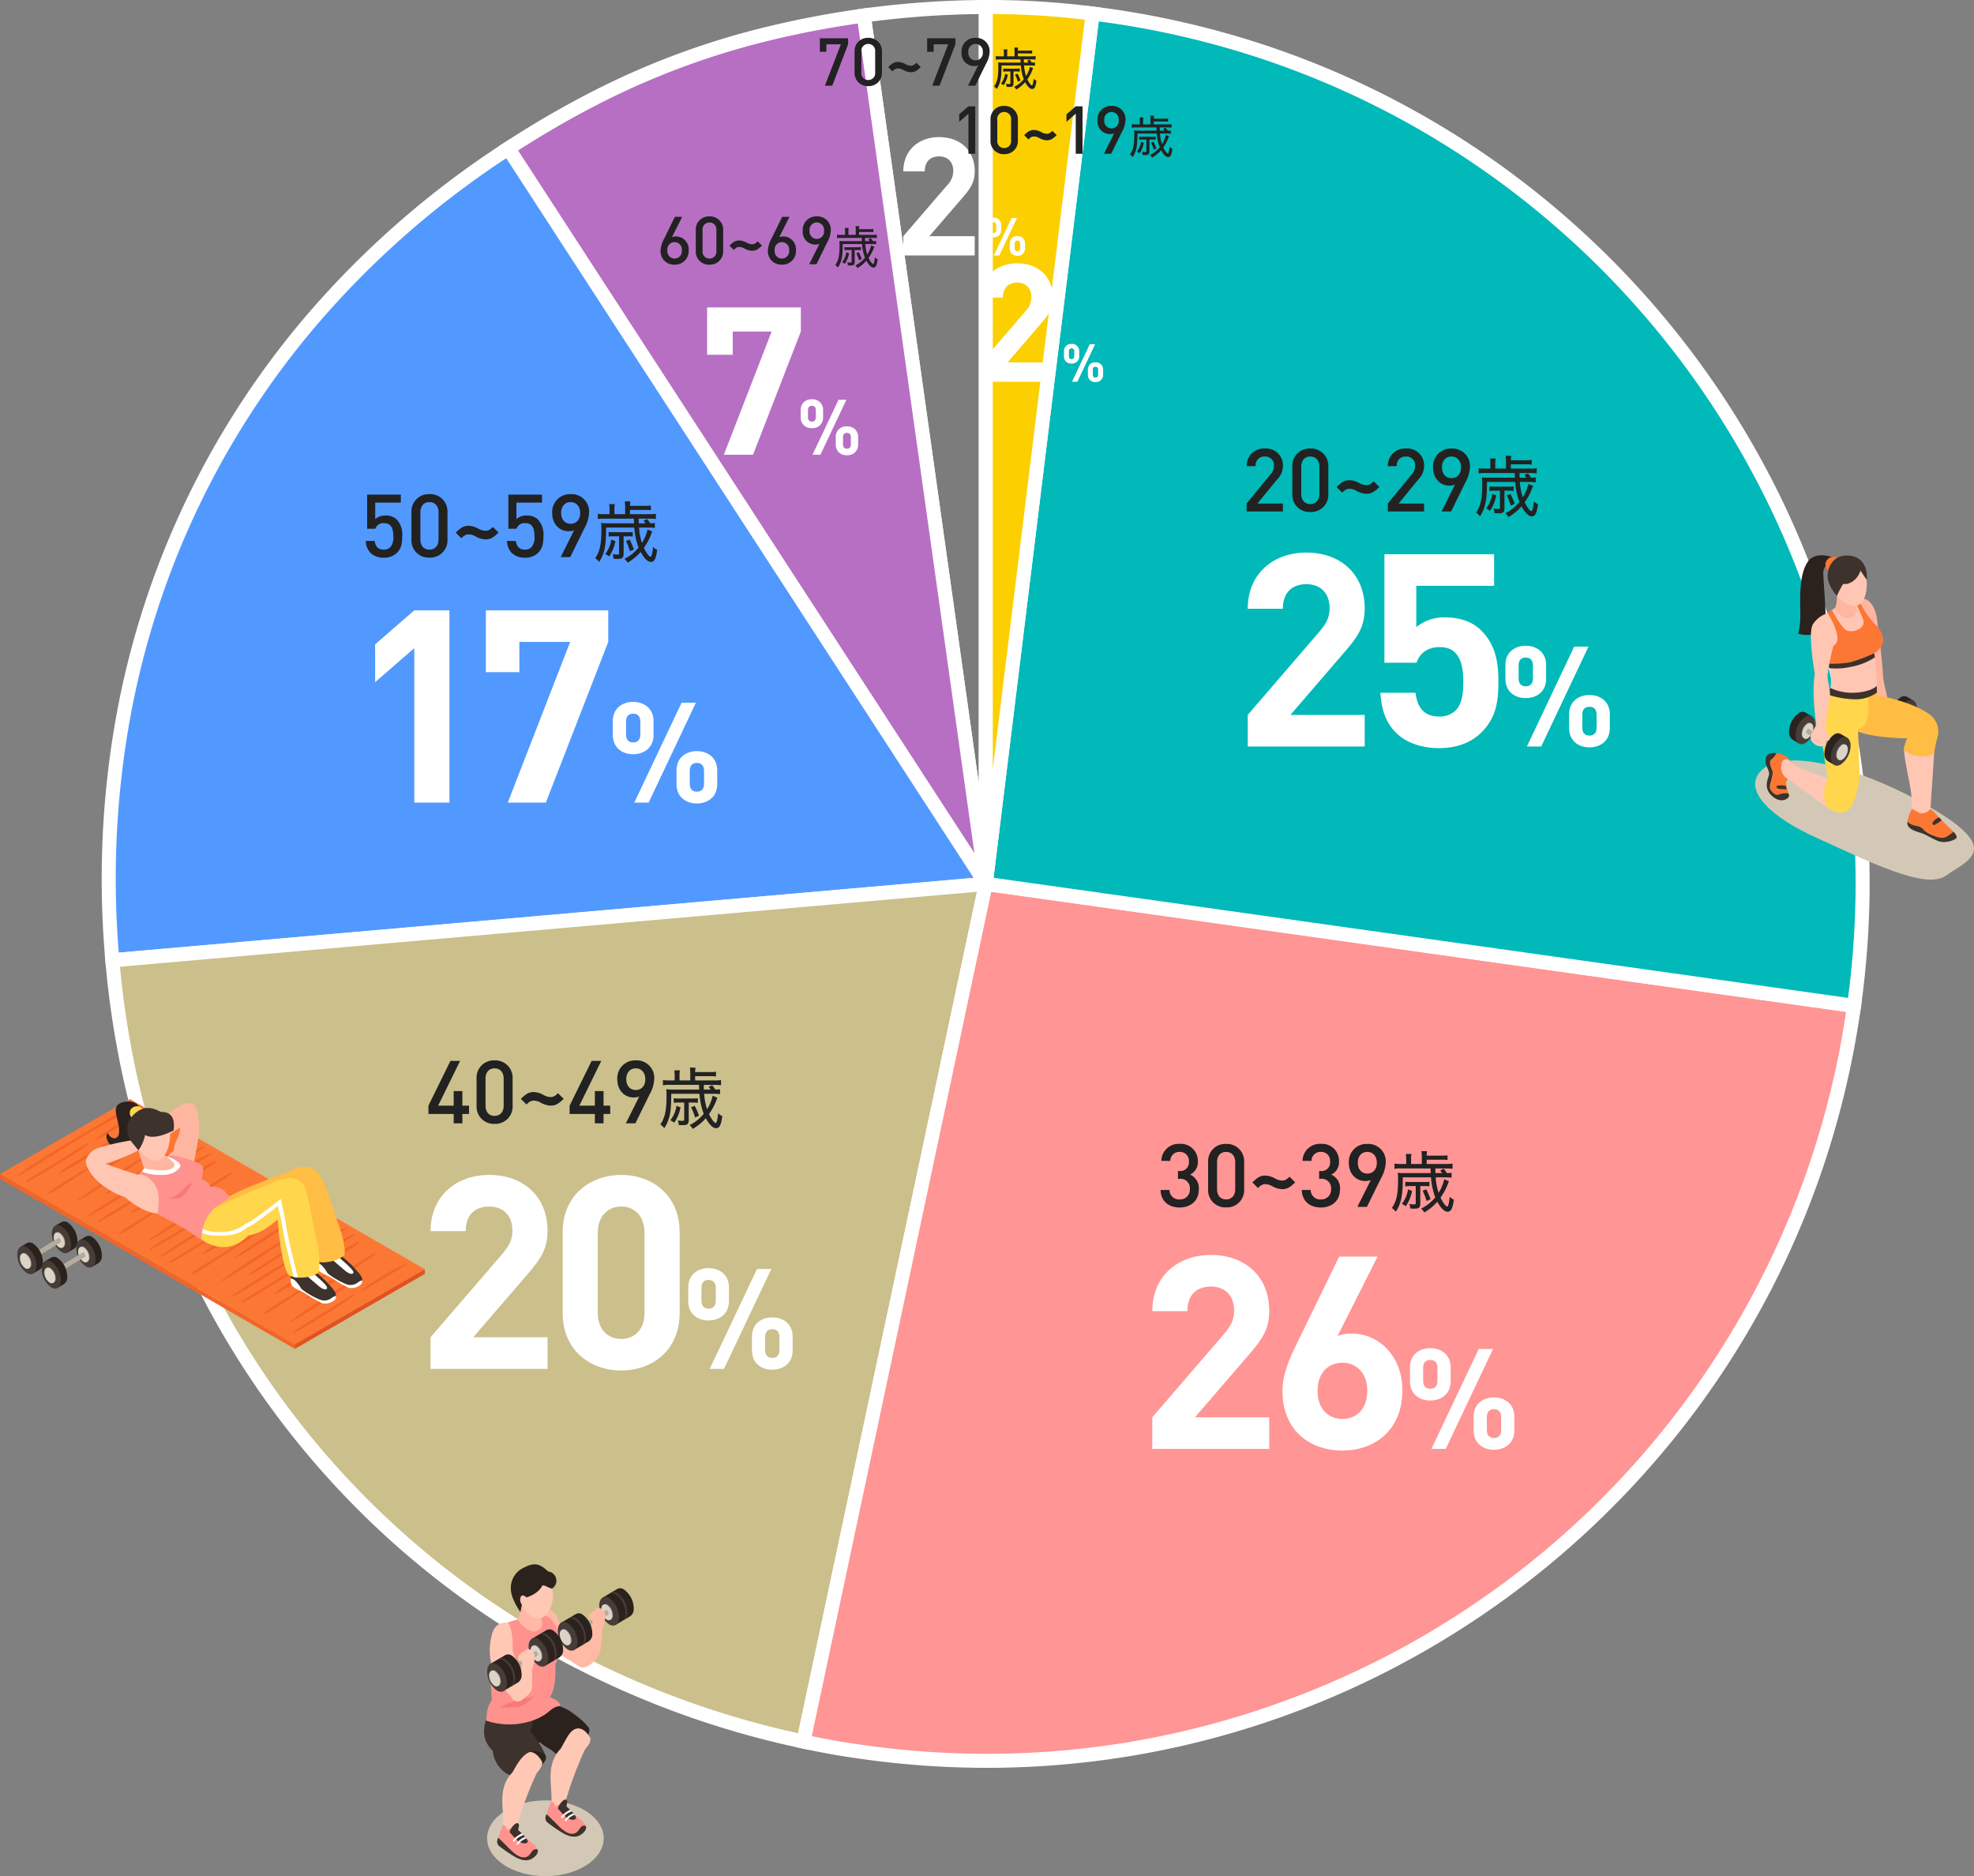 <svg xmlns="http://www.w3.org/2000/svg" width="562.749" height="534.886" viewBox="0 0 562.749 534.886"><rect x="0" y="0" width="562.749" height="534.886" fill="#808080" stroke="none"/><g transform="translate(-5622 -5350.912)"><path d="M184.923,249.959,150.135,2.433A263.4,263.4,0,0,1,184.923,0Z" transform="translate(5718.105 5352.912)" fill="#7c7c7c"></path><path d="M182.942,250.238,147.876.731l1.981-.278A263.965,263.965,0,0,1,184.923-2h2V249.959ZM152.4,4.145l30.527,217.214V2.009A262.435,262.435,0,0,0,152.4,4.145Z" transform="translate(5718.105 5352.912)" fill="#fff"></path><path d="M215.582,249.223,79.445,39.59c32.649-21.2,62.8-32.475,101.349-37.893Z" transform="translate(5687.449 5353.648)" fill="#b76fc4"></path><path d="M213.9,250.313,76.678,39l1.677-1.089a276.75,276.75,0,0,1,24.363-14.205,225.11,225.11,0,0,1,50.09-18.728A276.8,276.8,0,0,1,180.516-.284L182.5-.562l35.066,249.507ZM82.215,40.183,212.346,240.568,179.093,3.962c-8.968,1.317-17.274,2.924-25.33,4.9a221.111,221.111,0,0,0-49.215,18.4C97.17,31.058,89.847,35.293,82.215,40.183Z" transform="translate(5687.449 5353.648)" fill="#fff"></path><path d="M250.038,237.76,1.031,259.546C-7.223,165.2,34.478,79.7,113.9,28.127Z" transform="translate(5653 5365.111)" fill="#5299ff"></path><path d="M-.788,261.712l-.174-1.992a261.452,261.452,0,0,1,3.009-69.236A242.4,242.4,0,0,1,60.106,71.447a261.448,261.448,0,0,1,52.706-45l1.677-1.089,139.039,214.1ZM113.317,30.9A257.058,257.058,0,0,0,63.089,74.111,238.4,238.4,0,0,0,5.984,191.195a257.059,257.059,0,0,0-3.128,66.183l243.692-21.32Z" transform="translate(5653 5365.111)" fill="#fff"></path><path d="M249.726,174.344l-51.969,244.5C88.652,395.649,10.44,307.248.719,196.129Z" transform="translate(5653.311 5428.578)" fill="#cbbf8c"></path><path d="M252.245,172.116,199.3,421.213l-1.956-.416A257.109,257.109,0,0,1,121.3,391.613,246.519,246.519,0,0,1,18.426,275.333,257.1,257.1,0,0,1-1.273,196.3l-.174-1.992ZM196.218,416.461l50.99-239.889L2.893,197.947A252.869,252.869,0,0,0,22.1,273.757a242.518,242.518,0,0,0,101.212,114.4A252.879,252.879,0,0,0,196.218,416.461Z" transform="translate(5653.311 5428.578)" fill="#fff"></path><path d="M190.12,174.344l247.526,34.788c-19.213,136.7-145.609,231.952-282.314,212.739-6.835-.961-10.43-1.594-17.182-3.029Z" transform="translate(5712.896 5428.578)" fill="#ff9595"></path><path d="M188.552,172.1l251.354,35.326-.278,1.981a254.114,254.114,0,0,1-10.718,45.465,250.378,250.378,0,0,1-43.317,78.5,253.126,253.126,0,0,1-106.565,76.77,250.232,250.232,0,0,1-88.592,16.191,255.1,255.1,0,0,1-35.38-2.483c-6.925-.973-10.486-1.6-17.319-3.054l-1.956-.416ZM435.38,210.833,191.689,176.584,140.524,417.3c5.514,1.147,8.964,1.733,15.087,2.593a251.081,251.081,0,0,0,34.824,2.444A246.233,246.233,0,0,0,277.612,406.4,247.565,247.565,0,0,0,435.38,210.833Z" transform="translate(5712.896 5428.578)" fill="#fff"></path><path d="M174.4,249.4,204.861,1.3c137.02,16.823,234.458,141.538,217.634,278.558-.168,1.371-.377,2.958-.569,4.326Z" transform="translate(5728.617 5353.476)" fill="#01b9b9"></path><path d="M423.628,286.442,172.174,251.1l.24-1.951L203.12-.929l1.985.244a253.809,253.809,0,0,1,49.774,11.269,250.59,250.59,0,0,1,84.806,48.61,252.687,252.687,0,0,1,77.094,121.151,250.7,250.7,0,0,1,8.808,48.735A253.808,253.808,0,0,1,424.48,280.1c-.167,1.361-.376,2.951-.574,4.36Zm-247-38.754,243.591,34.235c.1-.793.206-1.583.295-2.308A249.8,249.8,0,0,0,421.6,229.4a246.588,246.588,0,0,0-26.225-92.546A248.687,248.687,0,0,0,298.04,34.387a246.7,246.7,0,0,0-44.434-20.011,249.7,249.7,0,0,0-47-10.839Z" transform="translate(5728.617 5353.476)" fill="#fff"></path><path d="M174.4,249.959V0a230.432,230.432,0,0,1,30.462,1.864Z" transform="translate(5728.626 5352.912)" fill="#fccf00"></path><path d="M176.384,250.2l-3.985-.244V-2h2A233.155,233.155,0,0,1,205.1-.121l1.985.244Zm.015-248.2V217.259L202.632,3.611A225.171,225.171,0,0,0,176.4,2.006Z" transform="translate(5728.626 5352.912)" fill="#fff"></path><path d="M-71.958,0V-9.009H-93.133L-77.81-26.8c3.773-4.389,5.852-7.238,5.852-12.551,0-9.856-6.93-15.939-16.632-15.939-9.394,0-16.709,6.006-16.709,16.016h10.01c0-5.313,3.388-7.007,6.7-7.007,4.235,0,6.622,2.772,6.622,6.853,0,2.541-.847,4.235-2.849,6.622L-105.3-9.009V0Zm38.115-18.48c0-5.159-.616-10.318-4.928-14.63-2.233-2.233-5.7-3.7-10.241-3.7a12.57,12.57,0,0,0-8.239,2.772V-45.815h22.176v-9.009H-66.337V-23.87h9.163c.693-2.156,2.541-4.466,6.622-4.466,4.851,0,6.7,3.542,6.7,9.856,0,3.465-.385,6.391-2.156,8.162a6.446,6.446,0,0,1-4.774,1.771c-4.158,0-6.16-2.464-6.7-6.776h-10.01c.308,4,1.078,8.008,4.466,11.4C-60.639-1.54-56.481.462-50.783.462s9.625-2,12.089-4.466C-34.69-8.008-33.843-12.32-33.843-18.48ZM-2.08-5.24V-9.2c0-3.6-2.68-5.48-5.8-5.48-3.16,0-5.8,1.88-5.8,5.48v3.96c0,3.6,2.64,5.48,5.8,5.48C-4.76.24-2.08-1.64-2.08-5.24ZM-20.24-19.28v-3.96c0-3.6-2.68-5.48-5.8-5.48-3.16,0-5.8,1.88-5.8,5.48v3.96c0,3.6,2.64,5.48,5.8,5.48C-22.92-13.8-20.24-15.68-20.24-19.28Zm12.08-9.2h-4.08L-25.72,0h4.08ZM-5.84-5.4c0,1.52-.76,2.28-2.04,2.28-1.32,0-2.04-.76-2.04-2.28V-9.04c0-1.52.72-2.28,2.04-2.28,1.28,0,2.04.76,2.04,2.28ZM-24-19.44c0,1.52-.76,2.28-2.04,2.28s-2.04-.76-2.04-2.28v-3.64c0-1.52.72-2.28,2.04-2.28,1.28,0,2.04.76,2.04,2.28Z" transform="translate(6083.008 5563.736)" fill="#fff"></path><path d="M-71.958,0V-9.009H-93.133L-77.81-26.8c3.773-4.389,5.852-7.238,5.852-12.551,0-9.856-6.93-15.939-16.632-15.939-9.394,0-16.709,6.006-16.709,16.016h10.01c0-5.313,3.388-7.007,6.7-7.007,4.235,0,6.622,2.772,6.622,6.853,0,2.541-.847,4.235-2.849,6.622L-105.3-9.009V0ZM-34.3-15.862v-23.1c0-10.472-7.7-16.324-16.632-16.324s-16.709,5.852-16.709,16.324v23.1C-67.646-5.39-59.869.462-50.937.462S-34.3-5.39-34.3-15.862Zm-10.01-.077c0,4.62-2.695,7.392-6.622,7.392s-6.7-2.772-6.7-7.392V-38.808c0-4.62,2.772-7.469,6.7-7.469s6.622,2.849,6.622,7.469ZM-2.08-5.24V-9.2c0-3.6-2.68-5.48-5.8-5.48-3.16,0-5.8,1.88-5.8,5.48v3.96c0,3.6,2.64,5.48,5.8,5.48C-4.76.24-2.08-1.64-2.08-5.24ZM-20.24-19.28v-3.96c0-3.6-2.68-5.48-5.8-5.48-3.16,0-5.8,1.88-5.8,5.48v3.96c0,3.6,2.64,5.48,5.8,5.48C-22.92-13.8-20.24-15.68-20.24-19.28Zm12.08-9.2h-4.08L-25.72,0h4.08ZM-5.84-5.4c0,1.52-.76,2.28-2.04,2.28-1.32,0-2.04-.76-2.04-2.28V-9.04c0-1.52.72-2.28,2.04-2.28,1.28,0,2.04.76,2.04,2.28ZM-24-19.44c0,1.52-.76,2.28-2.04,2.28s-2.04-.76-2.04-2.28v-3.64c0-1.52.72-2.28,2.04-2.28,1.28,0,2.04.76,2.04,2.28Z" transform="translate(5850.047 5741.17)" fill="#fff"></path><path d="M-78.426,0V-54.824h-10.01l-11.165,9.7v10.78l11.165-9.7V0ZM-33.15-45.815v-9.009H-68.031v17.633h9.548v-8.624h14.476L-61.794,0h10.857ZM-2.08-5.24V-9.2c0-3.6-2.68-5.48-5.8-5.48-3.16,0-5.8,1.88-5.8,5.48v3.96c0,3.6,2.64,5.48,5.8,5.48C-4.76.24-2.08-1.64-2.08-5.24ZM-20.24-19.28v-3.96c0-3.6-2.68-5.48-5.8-5.48-3.16,0-5.8,1.88-5.8,5.48v3.96c0,3.6,2.64,5.48,5.8,5.48C-22.92-13.8-20.24-15.68-20.24-19.28Zm12.08-9.2h-4.08L-25.72,0h4.08ZM-5.84-5.4c0,1.52-.76,2.28-2.04,2.28-1.32,0-2.04-.76-2.04-2.28V-9.04c0-1.52.72-2.28,2.04-2.28,1.28,0,2.04.76,2.04,2.28ZM-24-19.44c0,1.52-.76,2.28-2.04,2.28s-2.04-.76-2.04-2.28v-3.64c0-1.52.72-2.28,2.04-2.28,1.28,0,2.04.76,2.04,2.28Z" transform="translate(5828.547 5579.736)" fill="#fff"></path><path d="M-71.958,0V-9.009H-93.133L-77.81-26.8c3.773-4.389,5.852-7.238,5.852-12.551,0-9.856-6.93-15.939-16.632-15.939-9.394,0-16.709,6.006-16.709,16.016h10.01c0-5.313,3.388-7.007,6.7-7.007,4.235,0,6.622,2.772,6.622,6.853,0,2.541-.847,4.235-2.849,6.622L-105.3-9.009V0ZM-34-16.632C-34-26.8-41-32.879-48.4-32.879a10.845,10.845,0,0,0-4.081.693l11.4-22.638H-52.015l-11.55,23.716c-2.464,5.005-4.62,9.625-4.62,14.63,0,10.857,7.392,16.94,17.094,16.94S-34-5.852-34-16.632Zm-10.01.077c0,5.082-3,8.008-7.084,8.008s-7.084-2.926-7.084-8.008,3-8.008,7.084-8.008C-46.856-24.563-44.007-21.406-44.007-16.555ZM-2.08-5.24V-9.2c0-3.6-2.68-5.48-5.8-5.48-3.16,0-5.8,1.88-5.8,5.48v3.96c0,3.6,2.64,5.48,5.8,5.48C-4.76.24-2.08-1.64-2.08-5.24ZM-20.24-19.28v-3.96c0-3.6-2.68-5.48-5.8-5.48-3.16,0-5.8,1.88-5.8,5.48v3.96c0,3.6,2.64,5.48,5.8,5.48C-22.92-13.8-20.24-15.68-20.24-19.28Zm12.08-9.2h-4.08L-25.72,0h4.08ZM-5.84-5.4c0,1.52-.76,2.28-2.04,2.28-1.32,0-2.04-.76-2.04-2.28V-9.04c0-1.52.72-2.28,2.04-2.28,1.28,0,2.04.76,2.04,2.28ZM-24-19.44c0,1.52-.76,2.28-2.04,2.28s-2.04-.76-2.04-2.28v-3.64c0-1.52.72-2.28,2.04-2.28,1.28,0,2.04.76,2.04,2.28Z" transform="translate(6055.794 5763.987)" fill="#fff"></path><path d="M-17.476-35.105v-6.9H-44.2V-28.5h7.316v-6.608H-25.8L-39.424,0H-31.1ZM-1.144-2.882V-5.06a2.943,2.943,0,0,0-3.19-3.014A2.932,2.932,0,0,0-7.524-5.06v2.178A2.932,2.932,0,0,0-4.334.132,2.943,2.943,0,0,0-1.144-2.882ZM-11.132-10.6v-2.178a2.943,2.943,0,0,0-3.19-3.014,2.932,2.932,0,0,0-3.19,3.014V-10.6a2.932,2.932,0,0,0,3.19,3.014A2.943,2.943,0,0,0-11.132-10.6Zm6.644-5.06H-6.732L-14.146,0H-11.9ZM-3.212-2.97c0,.836-.418,1.254-1.122,1.254-.726,0-1.122-.418-1.122-1.254v-2c0-.836.4-1.254,1.122-1.254.7,0,1.122.418,1.122,1.254ZM-13.2-10.692c0,.836-.418,1.254-1.122,1.254s-1.122-.418-1.122-1.254v-2c0-.836.4-1.254,1.122-1.254.7,0,1.122.418,1.122,1.254Z" transform="translate(5867.779 5480.551)" fill="#fff"></path><path d="M-15.117,0V-5.5H-28.042l9.353-10.857c2.3-2.679,3.572-4.418,3.572-7.661,0-6.016-4.23-9.729-10.152-9.729-5.734,0-10.2,3.666-10.2,9.776h6.11c0-3.243,2.068-4.277,4.089-4.277,2.585,0,4.042,1.692,4.042,4.183a5.759,5.759,0,0,1-1.739,4.042L-35.468-5.5V0ZM-.78-1.965V-3.45A2.006,2.006,0,0,0-2.955-5.505,2,2,0,0,0-5.13-3.45v1.485A2,2,0,0,0-2.955.09,2.006,2.006,0,0,0-.78-1.965ZM-7.59-7.23V-8.715A2.006,2.006,0,0,0-9.765-10.77,2,2,0,0,0-11.94-8.715V-7.23A2,2,0,0,0-9.765-5.175,2.006,2.006,0,0,0-7.59-7.23Zm4.53-3.45H-4.59L-9.645,0h1.53Zm.87,8.655c0,.57-.285.855-.765.855-.5,0-.765-.285-.765-.855V-3.39c0-.57.27-.855.765-.855.48,0,.765.285.765.855ZM-9-7.29c0,.57-.285.855-.765.855s-.765-.285-.765-.855V-8.655c0-.57.27-.855.765-.855.48,0,.765.285.765.855Z" transform="translate(5914.988 5423.747)" fill="#fff"></path><path d="M-15.117,0V-5.5H-28.042l9.353-10.857c2.3-2.679,3.572-4.418,3.572-7.661,0-6.016-4.23-9.729-10.152-9.729-5.734,0-10.2,3.666-10.2,9.776h6.11c0-3.243,2.068-4.277,4.089-4.277,2.585,0,4.042,1.692,4.042,4.183a5.759,5.759,0,0,1-1.739,4.042L-35.468-5.5V0ZM-.78-1.965V-3.45A2.006,2.006,0,0,0-2.955-5.505,2,2,0,0,0-5.13-3.45v1.485A2,2,0,0,0-2.955.09,2.006,2.006,0,0,0-.78-1.965ZM-7.59-7.23V-8.715A2.006,2.006,0,0,0-9.765-10.77,2,2,0,0,0-11.94-8.715V-7.23A2,2,0,0,0-9.765-5.175,2.006,2.006,0,0,0-7.59-7.23Zm4.53-3.45H-4.59L-9.645,0h1.53Zm.87,8.655c0,.57-.285.855-.765.855-.5,0-.765-.285-.765-.855V-3.39c0-.57.27-.855.765-.855.48,0,.765.285.765.855ZM-9-7.29c0,.57-.285.855-.765.855s-.765-.285-.765-.855V-8.655c0-.57.27-.855.765-.855.48,0,.765.285.765.855Z" transform="translate(5937.257 5459.736)" fill="#fff"></path><path d="M-24.987,0V-13.528h-1.938l-2.641,2.28V-9.1l2.641-2.318V0Zm12.16-3.762v-6a3.739,3.739,0,0,0-3.914-3.876,3.724,3.724,0,0,0-3.895,3.876v6A3.724,3.724,0,0,0-16.741.114,3.739,3.739,0,0,0-12.827-3.762Zm-1.938-.057a1.962,1.962,0,0,1-1.976,2.2,1.949,1.949,0,0,1-1.957-2.2v-5.89a1.949,1.949,0,0,1,1.957-2.2,1.962,1.962,0,0,1,1.976,2.2Zm13-1.5L-3-6.536c-.722.722-1.083.836-1.615.836a3.338,3.338,0,0,1-1.52-.456,4.621,4.621,0,0,0-2.109-.627c-1.007,0-1.672.361-2.793,1.482l1.216,1.216c.722-.722,1.083-.836,1.615-.836a3.267,3.267,0,0,1,1.5.456,4.693,4.693,0,0,0,2.128.627C-3.574-3.838-2.89-4.2-1.769-5.32ZM5.6,0V-13.528H3.665l-2.641,2.28V-9.1l2.641-2.318V0ZM17.858-9.6a3.8,3.8,0,0,0-4.009-4.047,3.856,3.856,0,0,0-3.99,4.123A3.607,3.607,0,0,0,13.393-5.6a3.211,3.211,0,0,0,1.216-.209L11.7,0h2.071l3.078-6.27A7.509,7.509,0,0,0,17.858-9.6Zm-1.938.038A2.076,2.076,0,0,1,13.849-7.22,2.089,2.089,0,0,1,11.8-9.557a2.088,2.088,0,0,1,2.052-2.356A2.1,2.1,0,0,1,15.92-9.557ZM29.678-7.5a11.213,11.213,0,0,1,1.287.065V-8.45a6.927,6.927,0,0,1-1.261.078H25.921V-9.2h2.925a6.758,6.758,0,0,1,1.144.065v-.923A7.342,7.342,0,0,1,28.846-10H25.921a7.5,7.5,0,0,1,.065-.871H24.894A6.5,6.5,0,0,1,24.972-9.8v1.43H22.879v-.9a5.247,5.247,0,0,1,.078-1.066H21.865a8.526,8.526,0,0,1,.065,1.066v.9h-1a7.068,7.068,0,0,1-1.287-.078v1.027A6.927,6.927,0,0,1,20.9-7.5h5.772c.026.663.026.663.039.91H21.54a10.034,10.034,0,0,1-1.248-.065,12.562,12.562,0,0,1,.052,1.339c0,2.821-.312,4.264-1.209,5.525A4.131,4.131,0,0,1,19.9.936c.962-1.456,1.326-2.977,1.352-5.824l.013-.871h5.5a13.5,13.5,0,0,0,.832,3.9,8.284,8.284,0,0,1-2.756,2.2,4.606,4.606,0,0,1,.624.741A10.218,10.218,0,0,0,28-1c.676,1.248,1.391,1.95,2,1.95.663,0,.975-.6,1.222-2.353a2.175,2.175,0,0,1-.806-.6c-.091,1.092-.3,1.937-.468,1.937-.143,0-.442-.273-.715-.663a7.773,7.773,0,0,1-.611-1.079A11.857,11.857,0,0,0,30.068-4.5a4.046,4.046,0,0,1,.208-.494l-.936-.39a7.863,7.863,0,0,1-1.092,2.626,12.506,12.506,0,0,1-.559-3h1.9a7.755,7.755,0,0,1,1.2.065v-.949a8.684,8.684,0,0,1-.923.052,6.788,6.788,0,0,0-.611-.845l-.676.325a5.258,5.258,0,0,1,.364.52h-1.3c-.013-.195-.013-.195-.026-.91ZM23.789-4.056V-.741c0,.195-.078.26-.351.26a4.64,4.64,0,0,1-.9-.1,3.229,3.229,0,0,1,.182.91c.546.026.637.026.858.026.845,0,1.092-.234,1.092-1.014V-4.056h.871a5.5,5.5,0,0,1,.91.052v-.9a6.754,6.754,0,0,1-.936.052h-2.8a6.31,6.31,0,0,1-.975-.052V-4a6.87,6.87,0,0,1,.975-.052Zm-1.508.637A5.894,5.894,0,0,1,21.085-.6a5.663,5.663,0,0,1,.767.468,7.785,7.785,0,0,0,1.222-2.99Zm2.847.286a11.124,11.124,0,0,1,.78,1.989l.767-.338a12.946,12.946,0,0,0-.832-1.937Z" transform="translate(5925.008 5394.747)" fill="#222"></path><path d="M-22.669-4.009a3.621,3.621,0,0,0-3.553-3.914,3.114,3.114,0,0,0-1.2.209l2.907-5.814h-2.071l-3.078,6.27a7.509,7.509,0,0,0-1.007,3.325A3.8,3.8,0,0,0-26.659.114,3.856,3.856,0,0,0-22.669-4.009Zm-1.938.038a2.1,2.1,0,0,1-2.071,2.356A2.088,2.088,0,0,1-28.73-3.971a2.062,2.062,0,0,1,2.052-2.337A2.1,2.1,0,0,1-24.607-3.971Zm11.78.209v-6a3.739,3.739,0,0,0-3.914-3.876,3.724,3.724,0,0,0-3.895,3.876v6A3.724,3.724,0,0,0-16.741.114,3.739,3.739,0,0,0-12.827-3.762Zm-1.938-.057a1.962,1.962,0,0,1-1.976,2.2,1.949,1.949,0,0,1-1.957-2.2v-5.89a1.949,1.949,0,0,1,1.957-2.2,1.962,1.962,0,0,1,1.976,2.2Zm13-1.5L-3-6.536c-.722.722-1.083.836-1.615.836a3.338,3.338,0,0,1-1.52-.456,4.621,4.621,0,0,0-2.109-.627c-1.007,0-1.672.361-2.793,1.482l1.216,1.216c.722-.722,1.083-.836,1.615-.836a3.267,3.267,0,0,1,1.5.456,4.693,4.693,0,0,0,2.128.627C-3.574-3.838-2.89-4.2-1.769-5.32Zm9.69,1.311A3.621,3.621,0,0,0,4.368-7.923a3.114,3.114,0,0,0-1.2.209l2.907-5.814H4.007L.929-7.258A7.509,7.509,0,0,0-.078-3.933,3.8,3.8,0,0,0,3.931.114,3.856,3.856,0,0,0,7.921-4.009Zm-1.938.038A2.1,2.1,0,0,1,3.912-1.615,2.088,2.088,0,0,1,1.86-3.971,2.062,2.062,0,0,1,3.912-6.308,2.1,2.1,0,0,1,5.983-3.971ZM17.858-9.6a3.8,3.8,0,0,0-4.009-4.047,3.856,3.856,0,0,0-3.99,4.123A3.607,3.607,0,0,0,13.393-5.6a3.211,3.211,0,0,0,1.216-.209L11.7,0h2.071l3.078-6.27A7.509,7.509,0,0,0,17.858-9.6Zm-1.938.038A2.076,2.076,0,0,1,13.849-7.22,2.089,2.089,0,0,1,11.8-9.557a2.088,2.088,0,0,1,2.052-2.356A2.1,2.1,0,0,1,15.92-9.557ZM29.678-7.5a11.213,11.213,0,0,1,1.287.065V-8.45a6.927,6.927,0,0,1-1.261.078H25.921V-9.2h2.925a6.758,6.758,0,0,1,1.144.065v-.923A7.342,7.342,0,0,1,28.846-10H25.921a7.5,7.5,0,0,1,.065-.871H24.894A6.5,6.5,0,0,1,24.972-9.8v1.43H22.879v-.9a5.247,5.247,0,0,1,.078-1.066H21.865a8.526,8.526,0,0,1,.065,1.066v.9h-1a7.068,7.068,0,0,1-1.287-.078v1.027A6.927,6.927,0,0,1,20.9-7.5h5.772c.026.663.026.663.039.91H21.54a10.034,10.034,0,0,1-1.248-.065,12.562,12.562,0,0,1,.052,1.339c0,2.821-.312,4.264-1.209,5.525A4.131,4.131,0,0,1,19.9.936c.962-1.456,1.326-2.977,1.352-5.824l.013-.871h5.5a13.5,13.5,0,0,0,.832,3.9,8.284,8.284,0,0,1-2.756,2.2,4.606,4.606,0,0,1,.624.741A10.218,10.218,0,0,0,28-1c.676,1.248,1.391,1.95,2,1.95.663,0,.975-.6,1.222-2.353a2.175,2.175,0,0,1-.806-.6c-.091,1.092-.3,1.937-.468,1.937-.143,0-.442-.273-.715-.663a7.773,7.773,0,0,1-.611-1.079A11.857,11.857,0,0,0,30.068-4.5a4.046,4.046,0,0,1,.208-.494l-.936-.39a7.863,7.863,0,0,1-1.092,2.626,12.506,12.506,0,0,1-.559-3h1.9a7.755,7.755,0,0,1,1.2.065v-.949a8.684,8.684,0,0,1-.923.052,6.788,6.788,0,0,0-.611-.845l-.676.325a5.258,5.258,0,0,1,.364.52h-1.3c-.013-.195-.013-.195-.026-.91ZM23.789-4.056V-.741c0,.195-.078.26-.351.26a4.64,4.64,0,0,1-.9-.1,3.229,3.229,0,0,1,.182.91c.546.026.637.026.858.026.845,0,1.092-.234,1.092-1.014V-4.056h.871a5.5,5.5,0,0,1,.91.052v-.9a6.754,6.754,0,0,1-.936.052h-2.8a6.31,6.31,0,0,1-.975-.052V-4a6.87,6.87,0,0,1,.975-.052Zm-1.508.637A5.894,5.894,0,0,1,21.085-.6a5.663,5.663,0,0,1,.767.468,7.785,7.785,0,0,0,1.222-2.99Zm2.847.286a11.124,11.124,0,0,1,.78,1.989l.767-.338a12.946,12.946,0,0,0-.832-1.937Z" transform="translate(5840.988 5426.247)" fill="#222"></path><path d="M-22.479-11.8v-1.729h-8.056v3.857h1.862V-11.8h4.123L-29.091,0H-27Zm9.652,8.037v-6a3.739,3.739,0,0,0-3.914-3.876,3.724,3.724,0,0,0-3.895,3.876v6A3.724,3.724,0,0,0-16.741.114,3.739,3.739,0,0,0-12.827-3.762Zm-1.938-.057a1.962,1.962,0,0,1-1.976,2.2,1.949,1.949,0,0,1-1.957-2.2v-5.89a1.949,1.949,0,0,1,1.957-2.2,1.962,1.962,0,0,1,1.976,2.2Zm13-1.5L-3-6.536c-.722.722-1.083.836-1.615.836a3.338,3.338,0,0,1-1.52-.456,4.621,4.621,0,0,0-2.109-.627c-1.007,0-1.672.361-2.793,1.482l1.216,1.216c.722-.722,1.083-.836,1.615-.836a3.267,3.267,0,0,1,1.5.456,4.693,4.693,0,0,0,2.128.627C-3.574-3.838-2.89-4.2-1.769-5.32ZM8.111-11.8v-1.729H.055v3.857H1.917V-11.8H6.04L1.5,0h2.09Zm9.747,2.2a3.8,3.8,0,0,0-4.009-4.047,3.856,3.856,0,0,0-3.99,4.123A3.607,3.607,0,0,0,13.393-5.6a3.211,3.211,0,0,0,1.216-.209L11.7,0h2.071l3.078-6.27A7.509,7.509,0,0,0,17.858-9.6Zm-1.938.038A2.076,2.076,0,0,1,13.849-7.22,2.089,2.089,0,0,1,11.8-9.557a2.088,2.088,0,0,1,2.052-2.356A2.1,2.1,0,0,1,15.92-9.557ZM29.678-7.5a11.213,11.213,0,0,1,1.287.065V-8.45a6.927,6.927,0,0,1-1.261.078H25.921V-9.2h2.925a6.758,6.758,0,0,1,1.144.065v-.923A7.342,7.342,0,0,1,28.846-10H25.921a7.5,7.5,0,0,1,.065-.871H24.894A6.5,6.5,0,0,1,24.972-9.8v1.43H22.879v-.9a5.247,5.247,0,0,1,.078-1.066H21.865a8.526,8.526,0,0,1,.065,1.066v.9h-1a7.068,7.068,0,0,1-1.287-.078v1.027A6.927,6.927,0,0,1,20.9-7.5h5.772c.026.663.026.663.039.91H21.54a10.034,10.034,0,0,1-1.248-.065,12.562,12.562,0,0,1,.052,1.339c0,2.821-.312,4.264-1.209,5.525A4.131,4.131,0,0,1,19.9.936c.962-1.456,1.326-2.977,1.352-5.824l.013-.871h5.5a13.5,13.5,0,0,0,.832,3.9,8.284,8.284,0,0,1-2.756,2.2,4.606,4.606,0,0,1,.624.741A10.218,10.218,0,0,0,28-1c.676,1.248,1.391,1.95,2,1.95.663,0,.975-.6,1.222-2.353a2.175,2.175,0,0,1-.806-.6c-.091,1.092-.3,1.937-.468,1.937-.143,0-.442-.273-.715-.663a7.773,7.773,0,0,1-.611-1.079A11.857,11.857,0,0,0,30.068-4.5a4.046,4.046,0,0,1,.208-.494l-.936-.39a7.863,7.863,0,0,1-1.092,2.626,12.506,12.506,0,0,1-.559-3h1.9a7.755,7.755,0,0,1,1.2.065v-.949a8.684,8.684,0,0,1-.923.052,6.788,6.788,0,0,0-.611-.845l-.676.325a5.258,5.258,0,0,1,.364.52h-1.3c-.013-.195-.013-.195-.026-.91ZM23.789-4.056V-.741c0,.195-.078.26-.351.26a4.64,4.64,0,0,1-.9-.1,3.229,3.229,0,0,1,.182.91c.546.026.637.026.858.026.845,0,1.092-.234,1.092-1.014V-4.056h.871a5.5,5.5,0,0,1,.91.052v-.9a6.754,6.754,0,0,1-.936.052h-2.8a6.31,6.31,0,0,1-.975-.052V-4a6.87,6.87,0,0,1,.975-.052Zm-1.508.637A5.894,5.894,0,0,1,21.085-.6a5.663,5.663,0,0,1,.767.468,7.785,7.785,0,0,0,1.222-2.99Zm2.847.286a11.124,11.124,0,0,1,.78,1.989l.767-.338a12.946,12.946,0,0,0-.832-1.937Z" transform="translate(5886.257 5375.345)" fill="#222"></path><path d="M-30.775,0V-2.275h-7.25L-32.45-9.1a5.547,5.547,0,0,0,1.675-3.85,4.778,4.778,0,0,0-5.15-5A4.857,4.857,0,0,0-41.1-12.925h2.55a2.472,2.472,0,0,1,2.625-2.75,2.469,2.469,0,0,1,2.6,2.7,3.446,3.446,0,0,1-.95,2.375l-6.85,8.325V0Zm12.95-4.95v-7.9a4.92,4.92,0,0,0-5.15-5.1,4.9,4.9,0,0,0-5.125,5.1v7.9A4.9,4.9,0,0,0-22.975.15,4.92,4.92,0,0,0-17.825-4.95Zm-2.55-.075c0,1.725-.975,2.9-2.6,2.9S-25.55-3.3-25.55-5.025v-7.75c0-1.725.95-2.9,2.575-2.9s2.6,1.175,2.6,2.9ZM-3.275-7-4.9-8.6c-.95.95-1.425,1.1-2.125,1.1a4.393,4.393,0,0,1-2-.6A6.081,6.081,0,0,0-11.8-8.925c-1.325,0-2.2.475-3.675,1.95l1.6,1.6c.95-.95,1.425-1.1,2.125-1.1a4.3,4.3,0,0,1,1.975.6,6.175,6.175,0,0,0,2.8.825C-5.65-5.05-4.75-5.525-3.275-7ZM9.475,0V-2.275H2.225L7.8-9.1a5.547,5.547,0,0,0,1.675-3.85,4.778,4.778,0,0,0-5.15-5A4.857,4.857,0,0,0-.85-12.925H1.7a2.472,2.472,0,0,1,2.625-2.75,2.469,2.469,0,0,1,2.6,2.7,3.446,3.446,0,0,1-.95,2.375L-.875-2.275V0ZM22.55-12.625a5,5,0,0,0-5.275-5.325,5.074,5.074,0,0,0-5.25,5.425c0,3.125,2.075,5.15,4.65,5.15a4.225,4.225,0,0,0,1.6-.275L14.45,0h2.725l4.05-8.25A9.88,9.88,0,0,0,22.55-12.625Zm-2.55.05C20-10.65,18.875-9.5,17.275-9.5c-1.7,0-2.7-1.325-2.7-3.075,0-1.9,1.1-3.1,2.7-3.1S20-14.475,20-12.575Zm19.7,1.612a16.388,16.388,0,0,1,1.881.1V-12.35a10.125,10.125,0,0,1-1.843.114H34.207v-1.216h4.275a9.877,9.877,0,0,1,1.672.095v-1.349a10.73,10.73,0,0,1-1.672.095H34.207a10.964,10.964,0,0,1,.1-1.273h-1.6a9.494,9.494,0,0,1,.114,1.558v2.09H29.761v-1.311a7.669,7.669,0,0,1,.114-1.558h-1.6a12.461,12.461,0,0,1,.095,1.558v1.311H26.911a10.33,10.33,0,0,1-1.881-.114v1.5a10.125,10.125,0,0,1,1.843-.114h8.436c.038.969.038.969.057,1.33H27.8a14.666,14.666,0,0,1-1.824-.1,18.361,18.361,0,0,1,.076,1.957c0,4.123-.456,6.232-1.767,8.075A6.038,6.038,0,0,1,25.41,1.368c1.406-2.128,1.938-4.351,1.976-8.512l.019-1.273h8.037a19.724,19.724,0,0,0,1.216,5.7A12.108,12.108,0,0,1,32.63.494a6.732,6.732,0,0,1,.912,1.083,14.935,14.935,0,0,0,3.705-3.04c.988,1.824,2.033,2.85,2.926,2.85.969,0,1.425-.874,1.786-3.439a3.179,3.179,0,0,1-1.178-.874c-.133,1.6-.437,2.831-.684,2.831-.209,0-.646-.4-1.045-.969a11.36,11.36,0,0,1-.893-1.577,17.329,17.329,0,0,0,2.109-3.933,5.913,5.913,0,0,1,.3-.722L39.2-7.866a11.492,11.492,0,0,1-1.6,3.838,18.278,18.278,0,0,1-.817-4.389h2.774a11.334,11.334,0,0,1,1.748.1V-9.709a12.693,12.693,0,0,1-1.349.076,9.921,9.921,0,0,0-.893-1.235l-.988.475a7.684,7.684,0,0,1,.532.76h-1.9c-.019-.285-.019-.285-.038-1.33ZM31.091-5.928v4.845c0,.285-.114.38-.513.38a6.781,6.781,0,0,1-1.311-.152,4.719,4.719,0,0,1,.266,1.33c.8.038.931.038,1.254.038,1.235,0,1.6-.342,1.6-1.482V-5.928h1.273a8.042,8.042,0,0,1,1.33.076V-7.163a9.871,9.871,0,0,1-1.368.076H29.533a9.223,9.223,0,0,1-1.425-.076v1.311a10.041,10.041,0,0,1,1.425-.076ZM28.887-5A8.614,8.614,0,0,1,27.139-.874,8.276,8.276,0,0,1,28.26-.19a11.378,11.378,0,0,0,1.786-4.37Zm4.161.418a16.258,16.258,0,0,1,1.14,2.907l1.121-.494A18.922,18.922,0,0,0,34.093-5Z" transform="translate(6018.508 5496.736)" fill="#222"></path><path d="M-30.75-5a4.181,4.181,0,0,0-2.5-4.2A3.907,3.907,0,0,0-31.025-13,4.859,4.859,0,0,0-36.2-17.975a4.939,4.939,0,0,0-5.225,4.85h2.55a2.542,2.542,0,0,1,2.675-2.55,2.527,2.527,0,0,1,2.625,2.75,2.437,2.437,0,0,1-2.7,2.7H-36.7V-8h.425A2.663,2.663,0,0,1-33.3-5.075a2.755,2.755,0,0,1-2.9,2.95,2.68,2.68,0,0,1-2.9-2.7h-2.55c.1,3.475,2.6,5,5.45,5C-33.225.175-30.75-1.575-30.75-5Zm12.925.05v-7.9a4.92,4.92,0,0,0-5.15-5.1,4.9,4.9,0,0,0-5.125,5.1v7.9A4.9,4.9,0,0,0-22.975.15,4.92,4.92,0,0,0-17.825-4.95Zm-2.55-.075c0,1.725-.975,2.9-2.6,2.9S-25.55-3.3-25.55-5.025v-7.75c0-1.725.95-2.9,2.575-2.9s2.6,1.175,2.6,2.9ZM-3.275-7-4.9-8.6c-.95.95-1.425,1.1-2.125,1.1a4.393,4.393,0,0,1-2-.6A6.081,6.081,0,0,0-11.8-8.925c-1.325,0-2.2.475-3.675,1.95l1.6,1.6c.95-.95,1.425-1.1,2.125-1.1a4.3,4.3,0,0,1,1.975.6,6.175,6.175,0,0,0,2.8.825C-5.65-5.05-4.75-5.525-3.275-7ZM9.5-5A4.181,4.181,0,0,0,7-9.2,3.907,3.907,0,0,0,9.225-13,4.859,4.859,0,0,0,4.05-17.975a4.939,4.939,0,0,0-5.225,4.85h2.55a2.542,2.542,0,0,1,2.675-2.55,2.527,2.527,0,0,1,2.625,2.75,2.437,2.437,0,0,1-2.7,2.7H3.55V-8h.425A2.663,2.663,0,0,1,6.95-5.075a2.755,2.755,0,0,1-2.9,2.95,2.68,2.68,0,0,1-2.9-2.7H-1.4c.1,3.475,2.6,5,5.45,5C7.025.175,9.5-1.575,9.5-5Zm13.05-7.625a5,5,0,0,0-5.275-5.325,5.074,5.074,0,0,0-5.25,5.425c0,3.125,2.075,5.15,4.65,5.15a4.225,4.225,0,0,0,1.6-.275L14.45,0h2.725l4.05-8.25A9.88,9.88,0,0,0,22.55-12.625Zm-2.55.05C20-10.65,18.875-9.5,17.275-9.5c-1.7,0-2.7-1.325-2.7-3.075,0-1.9,1.1-3.1,2.7-3.1S20-14.475,20-12.575Zm19.7,1.612a16.388,16.388,0,0,1,1.881.1V-12.35a10.125,10.125,0,0,1-1.843.114H34.207v-1.216h4.275a9.877,9.877,0,0,1,1.672.095v-1.349a10.73,10.73,0,0,1-1.672.095H34.207a10.964,10.964,0,0,1,.1-1.273h-1.6a9.494,9.494,0,0,1,.114,1.558v2.09H29.761v-1.311a7.669,7.669,0,0,1,.114-1.558h-1.6a12.461,12.461,0,0,1,.095,1.558v1.311H26.911a10.33,10.33,0,0,1-1.881-.114v1.5a10.125,10.125,0,0,1,1.843-.114h8.436c.038.969.038.969.057,1.33H27.8a14.666,14.666,0,0,1-1.824-.1,18.361,18.361,0,0,1,.076,1.957c0,4.123-.456,6.232-1.767,8.075A6.038,6.038,0,0,1,25.41,1.368c1.406-2.128,1.938-4.351,1.976-8.512l.019-1.273h8.037a19.724,19.724,0,0,0,1.216,5.7A12.108,12.108,0,0,1,32.63.494a6.732,6.732,0,0,1,.912,1.083,14.935,14.935,0,0,0,3.705-3.04c.988,1.824,2.033,2.85,2.926,2.85.969,0,1.425-.874,1.786-3.439a3.179,3.179,0,0,1-1.178-.874c-.133,1.6-.437,2.831-.684,2.831-.209,0-.646-.4-1.045-.969a11.36,11.36,0,0,1-.893-1.577,17.329,17.329,0,0,0,2.109-3.933,5.913,5.913,0,0,1,.3-.722L39.2-7.866a11.492,11.492,0,0,1-1.6,3.838,18.278,18.278,0,0,1-.817-4.389h2.774a11.334,11.334,0,0,1,1.748.1V-9.709a12.693,12.693,0,0,1-1.349.076,9.921,9.921,0,0,0-.893-1.235l-.988.475a7.684,7.684,0,0,1,.532.76h-1.9c-.019-.285-.019-.285-.038-1.33ZM31.091-5.928v4.845c0,.285-.114.38-.513.38a6.781,6.781,0,0,1-1.311-.152,4.719,4.719,0,0,1,.266,1.33c.8.038.931.038,1.254.038,1.235,0,1.6-.342,1.6-1.482V-5.928h1.273a8.042,8.042,0,0,1,1.33.076V-7.163a9.871,9.871,0,0,1-1.368.076H29.533a9.223,9.223,0,0,1-1.425-.076v1.311a10.041,10.041,0,0,1,1.425-.076ZM28.887-5A8.614,8.614,0,0,1,27.139-.874,8.276,8.276,0,0,1,28.26-.19a11.378,11.378,0,0,0,1.786-4.37Zm4.161.418a16.258,16.258,0,0,1,1.14,2.907l1.121-.494A18.922,18.922,0,0,0,34.093-5Z" transform="translate(5994.508 5694.987)" fill="#222"></path><path d="M-30.25-2.675V-5.05h-1.9V-9.2h-2.475v4.15H-39.05L-32.8-17.8h-2.75L-41.825-5.05v2.375h7.2V0h2.475V-2.675ZM-17.825-4.95v-7.9a4.92,4.92,0,0,0-5.15-5.1,4.9,4.9,0,0,0-5.125,5.1v7.9A4.9,4.9,0,0,0-22.975.15,4.92,4.92,0,0,0-17.825-4.95Zm-2.55-.075c0,1.725-.975,2.9-2.6,2.9S-25.55-3.3-25.55-5.025v-7.75c0-1.725.95-2.9,2.575-2.9s2.6,1.175,2.6,2.9ZM-3.275-7-4.9-8.6c-.95.95-1.425,1.1-2.125,1.1a4.393,4.393,0,0,1-2-.6A6.081,6.081,0,0,0-11.8-8.925c-1.325,0-2.2.475-3.675,1.95l1.6,1.6c.95-.95,1.425-1.1,2.125-1.1a4.3,4.3,0,0,1,1.975.6,6.175,6.175,0,0,0,2.8.825C-5.65-5.05-4.75-5.525-3.275-7ZM10-2.675V-5.05H8.1V-9.2H5.625v4.15H1.2L7.45-17.8H4.7L-1.575-5.05v2.375h7.2V0H8.1V-2.675Zm12.55-9.95a5,5,0,0,0-5.275-5.325,5.074,5.074,0,0,0-5.25,5.425c0,3.125,2.075,5.15,4.65,5.15a4.225,4.225,0,0,0,1.6-.275L14.45,0h2.725l4.05-8.25A9.88,9.88,0,0,0,22.55-12.625Zm-2.55.05C20-10.65,18.875-9.5,17.275-9.5c-1.7,0-2.7-1.325-2.7-3.075,0-1.9,1.1-3.1,2.7-3.1S20-14.475,20-12.575Zm19.7,1.612a16.388,16.388,0,0,1,1.881.1V-12.35a10.125,10.125,0,0,1-1.843.114H34.207v-1.216h4.275a9.877,9.877,0,0,1,1.672.095v-1.349a10.73,10.73,0,0,1-1.672.095H34.207a10.964,10.964,0,0,1,.1-1.273h-1.6a9.494,9.494,0,0,1,.114,1.558v2.09H29.761v-1.311a7.669,7.669,0,0,1,.114-1.558h-1.6a12.461,12.461,0,0,1,.095,1.558v1.311H26.911a10.33,10.33,0,0,1-1.881-.114v1.5a10.125,10.125,0,0,1,1.843-.114h8.436c.038.969.038.969.057,1.33H27.8a14.666,14.666,0,0,1-1.824-.1,18.361,18.361,0,0,1,.076,1.957c0,4.123-.456,6.232-1.767,8.075A6.038,6.038,0,0,1,25.41,1.368c1.406-2.128,1.938-4.351,1.976-8.512l.019-1.273h8.037a19.724,19.724,0,0,0,1.216,5.7A12.108,12.108,0,0,1,32.63.494a6.732,6.732,0,0,1,.912,1.083,14.935,14.935,0,0,0,3.705-3.04c.988,1.824,2.033,2.85,2.926,2.85.969,0,1.425-.874,1.786-3.439a3.179,3.179,0,0,1-1.178-.874c-.133,1.6-.437,2.831-.684,2.831-.209,0-.646-.4-1.045-.969a11.36,11.36,0,0,1-.893-1.577,17.329,17.329,0,0,0,2.109-3.933,5.913,5.913,0,0,1,.3-.722L39.2-7.866a11.492,11.492,0,0,1-1.6,3.838,18.278,18.278,0,0,1-.817-4.389h2.774a11.334,11.334,0,0,1,1.748.1V-9.709a12.693,12.693,0,0,1-1.349.076,9.921,9.921,0,0,0-.893-1.235l-.988.475a7.684,7.684,0,0,1,.532.76h-1.9c-.019-.285-.019-.285-.038-1.33ZM31.091-5.928v4.845c0,.285-.114.38-.513.38a6.781,6.781,0,0,1-1.311-.152,4.719,4.719,0,0,1,.266,1.33c.8.038.931.038,1.254.038,1.235,0,1.6-.342,1.6-1.482V-5.928h1.273a8.042,8.042,0,0,1,1.33.076V-7.163a9.871,9.871,0,0,1-1.368.076H29.533a9.223,9.223,0,0,1-1.425-.076v1.311a10.041,10.041,0,0,1,1.425-.076ZM28.887-5A8.614,8.614,0,0,1,27.139-.874,8.276,8.276,0,0,1,28.26-.19a11.378,11.378,0,0,0,1.786-4.37Zm4.161.418a16.258,16.258,0,0,1,1.14,2.907l1.121-.494A18.922,18.922,0,0,0,34.093-5Z" transform="translate(5785.962 5671.17)" fill="#222"></path><path d="M-30.725-5.95a6.27,6.27,0,0,0-1.55-4.75,4.375,4.375,0,0,0-3.2-1.15,4.074,4.074,0,0,0-2.95,1.025v-4.7h7.3V-17.8h-9.6v9.725H-38.4a2.4,2.4,0,0,1,2.525-1.6c2.05,0,2.6,1.6,2.6,3.725a4.3,4.3,0,0,1-.85,3.125,2.568,2.568,0,0,1-1.85.7c-1.6,0-2.4-.9-2.6-2.475h-2.55a5.073,5.073,0,0,0,1.35,3.4,5.351,5.351,0,0,0,3.8,1.375,5.123,5.123,0,0,0,3.75-1.4C-30.925-2.525-30.725-4.05-30.725-5.95Zm12.9,1v-7.9a4.92,4.92,0,0,0-5.15-5.1,4.9,4.9,0,0,0-5.125,5.1v7.9A4.9,4.9,0,0,0-22.975.15,4.92,4.92,0,0,0-17.825-4.95Zm-2.55-.075c0,1.725-.975,2.9-2.6,2.9S-25.55-3.3-25.55-5.025v-7.75c0-1.725.95-2.9,2.575-2.9s2.6,1.175,2.6,2.9ZM-3.275-7-4.9-8.6c-.95.95-1.425,1.1-2.125,1.1a4.393,4.393,0,0,1-2-.6A6.081,6.081,0,0,0-11.8-8.925c-1.325,0-2.2.475-3.675,1.95l1.6,1.6c.95-.95,1.425-1.1,2.125-1.1a4.3,4.3,0,0,1,1.975.6,6.175,6.175,0,0,0,2.8.825C-5.65-5.05-4.75-5.525-3.275-7Zm12.8,1.05a6.27,6.27,0,0,0-1.55-4.75,4.375,4.375,0,0,0-3.2-1.15,4.074,4.074,0,0,0-2.95,1.025v-4.7h7.3V-17.8h-9.6v9.725H1.85a2.4,2.4,0,0,1,2.525-1.6c2.05,0,2.6,1.6,2.6,3.725a4.3,4.3,0,0,1-.85,3.125,2.568,2.568,0,0,1-1.85.7c-1.6,0-2.4-.9-2.6-2.475H-.875A5.073,5.073,0,0,0,.475-1.2,5.351,5.351,0,0,0,4.275.175a5.123,5.123,0,0,0,3.75-1.4C9.325-2.525,9.525-4.05,9.525-5.95ZM22.55-12.625a5,5,0,0,0-5.275-5.325,5.074,5.074,0,0,0-5.25,5.425c0,3.125,2.075,5.15,4.65,5.15a4.225,4.225,0,0,0,1.6-.275L14.45,0h2.725l4.05-8.25A9.88,9.88,0,0,0,22.55-12.625Zm-2.55.05C20-10.65,18.875-9.5,17.275-9.5c-1.7,0-2.7-1.325-2.7-3.075,0-1.9,1.1-3.1,2.7-3.1S20-14.475,20-12.575Zm19.7,1.612a16.388,16.388,0,0,1,1.881.1V-12.35a10.125,10.125,0,0,1-1.843.114H34.207v-1.216h4.275a9.877,9.877,0,0,1,1.672.095v-1.349a10.73,10.73,0,0,1-1.672.095H34.207a10.964,10.964,0,0,1,.1-1.273h-1.6a9.494,9.494,0,0,1,.114,1.558v2.09H29.761v-1.311a7.669,7.669,0,0,1,.114-1.558h-1.6a12.461,12.461,0,0,1,.095,1.558v1.311H26.911a10.33,10.33,0,0,1-1.881-.114v1.5a10.125,10.125,0,0,1,1.843-.114h8.436c.038.969.038.969.057,1.33H27.8a14.666,14.666,0,0,1-1.824-.1,18.361,18.361,0,0,1,.076,1.957c0,4.123-.456,6.232-1.767,8.075A6.038,6.038,0,0,1,25.41,1.368c1.406-2.128,1.938-4.351,1.976-8.512l.019-1.273h8.037a19.724,19.724,0,0,0,1.216,5.7A12.108,12.108,0,0,1,32.63.494a6.732,6.732,0,0,1,.912,1.083,14.935,14.935,0,0,0,3.705-3.04c.988,1.824,2.033,2.85,2.926,2.85.969,0,1.425-.874,1.786-3.439a3.179,3.179,0,0,1-1.178-.874c-.133,1.6-.437,2.831-.684,2.831-.209,0-.646-.4-1.045-.969a11.36,11.36,0,0,1-.893-1.577,17.329,17.329,0,0,0,2.109-3.933,5.913,5.913,0,0,1,.3-.722L39.2-7.866a11.492,11.492,0,0,1-1.6,3.838,18.278,18.278,0,0,1-.817-4.389h2.774a11.334,11.334,0,0,1,1.748.1V-9.709a12.693,12.693,0,0,1-1.349.076,9.921,9.921,0,0,0-.893-1.235l-.988.475a7.684,7.684,0,0,1,.532.76h-1.9c-.019-.285-.019-.285-.038-1.33ZM31.091-5.928v4.845c0,.285-.114.38-.513.38a6.781,6.781,0,0,1-1.311-.152,4.719,4.719,0,0,1,.266,1.33c.8.038.931.038,1.254.038,1.235,0,1.6-.342,1.6-1.482V-5.928h1.273a8.042,8.042,0,0,1,1.33.076V-7.163a9.871,9.871,0,0,1-1.368.076H29.533a9.223,9.223,0,0,1-1.425-.076v1.311a10.041,10.041,0,0,1,1.425-.076ZM28.887-5A8.614,8.614,0,0,1,27.139-.874,8.276,8.276,0,0,1,28.26-.19a11.378,11.378,0,0,0,1.786-4.37Zm4.161.418a16.258,16.258,0,0,1,1.14,2.907l1.121-.494A18.922,18.922,0,0,0,34.093-5Z" transform="translate(5767.394 5509.736)" fill="#222"></path><path d="M215.757,271.284c9.166,0,16.622-4.844,16.622-10.8s-7.456-10.8-16.622-10.8-16.623,4.844-16.623,10.8,7.457,10.8,16.623,10.8" transform="translate(5561.726 5614.514)" fill="#d3c8b6" style="mix-blend-mode:multiply;isolation:isolate"></path><path d="M213.421,241.862c.848,1.6-1.275,3.2-3.74,4.552s-3.294,2-4.993,1.685-1.034-6.04,2.012-7.843a4.657,4.657,0,0,1,6.721,1.607" transform="translate(5564.046 5609.396)" fill="#2b221d"></path><path d="M209.395,214.091s.243-1.952,3.261-.138c.9.542,1.47,1.6,2.19,3.269,2.273.6,5.156,5.9,7.394,8.063-.209,1.847-.528,2.915-.888,4.756-.821,0-2.327-1.232-3.68-2.051-1.373-.833-2.444-1.143-3.621-2.973-.93-1.446-3.03-.282-4.272-1.824s-.384-9.1-.384-9.1" transform="translate(5566.713 5596.255)" fill="#ffb9a4"></path><path d="M221.322,235.766c2.216,1.865-1.2,4.411-2.951,6.037s-4.505,2.892-6.245,1.694,1.791-5.839,3.7-7.423,3.993-1.569,5.492-.308" transform="translate(5567.99 5607.093)" fill="#2b221d"></path><path d="M207.254,242.148c-.375.564-2.277,3.984-2.249,4-1.674,1.791-2.982,3.986-2.982,8.174,0,1.991.32,4.87.267,6.86-.113,4.115,3.339,2.538,3.378,2.391a102.5,102.5,0,0,1,6.091-16.916c.3-.65,1.724-1.619,1.625-3.357-2.42-4.3-5.036-2.793-6.13-1.149" transform="translate(5563.171 5609.915)" fill="#ffc8b5"></path><path d="M206.97,255.945c-.728-1.148-2.027-.8-3.185-.125a2.093,2.093,0,0,0-1.074-1.539,20.3,20.3,0,0,0-1.53,4.505c-.117,1.145,2.715,3.021,3.873,3.686,2.948,1.694,5.245,2.5,7.174.174.627-.758.354-1.863-.792-2.7a52.917,52.917,0,0,1-4.466-4.005" transform="translate(5562.748 5616.813)" fill="#ff928d"></path><path d="M201.337,256.767s1.167,1.068,2.394,2.315,2.813,2.978,4.474,3.263,2.277-.966,2.855-1.764a1.3,1.3,0,0,1,1.52-.41s.522,1.01-1.152,2.28-3.485.728-5.074-.082a41.128,41.128,0,0,1-4.622-3.125,1.7,1.7,0,0,1-.683-1.463,4.133,4.133,0,0,1,.288-1.014" transform="translate(5562.679 5618.056)" fill="#3d322c"></path><path d="M203.462,256.13a26.472,26.472,0,0,0,2.075,2.238c.791.692,2.348,1.317,2.967.554.422-.519-1.641-2.6-2.859-3.611s-2.183.819-2.183.819" transform="translate(5563.891 5617.176)" fill="#3d322c"></path><path d="M204.011,258.059a5.413,5.413,0,0,1,1.275-1.332c.684-.441,1.3-.779,1.3-.779l.51.423a9.793,9.793,0,0,0-1.518.794,5.235,5.235,0,0,0-1.173,1.22Z" transform="translate(5564.166 5617.646)" fill="#fff"></path><path d="M204.7,258.6a5.414,5.414,0,0,1,1.275-1.332,7.8,7.8,0,0,1,1.185-.642l.4.381a7.784,7.784,0,0,0-1.3.7,5.236,5.236,0,0,0-1.173,1.22Z" transform="translate(5564.51 5617.985)" fill="#fff"></path><path d="M204.959,256.809s-1.218.173-1.487-.178,1.226-2.7,2.1-2.621.321,1.245.263,2.072a.764.764,0,0,1-.879.728" transform="translate(5563.88 5616.675)" fill="#3d322c"></path><path d="M216.427,237.665c-.375.564-2.277,3.984-2.249,4-1.674,1.791-2.982,3.986-2.982,8.176,0,1.989.321,4.868.267,6.859-.113,4.115,3.339,2.538,3.378,2.391a102.5,102.5,0,0,1,6.091-16.916c.3-.65,1.724-1.619,1.625-3.357-2.42-4.3-5.036-2.793-6.13-1.149" transform="translate(5567.759 5607.672)" fill="#ffc8b5"></path><path d="M216.143,251.462c-.728-1.148-2.027-.8-3.183-.124a2.1,2.1,0,0,0-1.076-1.539,20.292,20.292,0,0,0-1.53,4.505c-.117,1.145,2.715,3.021,3.873,3.686,2.948,1.694,5.245,2.5,7.174.174.627-.758.354-1.863-.792-2.7a52.919,52.919,0,0,1-4.466-4.005" transform="translate(5567.336 5614.57)" fill="#ff928d"></path><path d="M210.511,252.285s1.167,1.068,2.394,2.315,2.813,2.976,4.474,3.263,2.277-.966,2.855-1.764a1.3,1.3,0,0,1,1.52-.41s.522,1.01-1.152,2.28-3.485.728-5.074-.082a41.335,41.335,0,0,1-4.622-3.125,1.7,1.7,0,0,1-.683-1.463,4.134,4.134,0,0,1,.288-1.014" transform="translate(5567.269 5615.814)" fill="#3d322c"></path><path d="M212.635,251.647a26.461,26.461,0,0,0,2.075,2.238c.791.692,2.348,1.317,2.967.554.422-.519-1.641-2.6-2.859-3.611s-2.183.819-2.183.819" transform="translate(5568.479 5614.933)" fill="#3d322c"></path><path d="M213.184,253.576a5.414,5.414,0,0,1,1.275-1.332c.684-.441,1.3-.779,1.3-.779l.51.423a9.728,9.728,0,0,0-1.518.794,5.236,5.236,0,0,0-1.173,1.22Z" transform="translate(5568.754 5615.404)" fill="#fff"></path><path d="M213.875,254.117a5.414,5.414,0,0,1,1.275-1.332,7.8,7.8,0,0,1,1.185-.642l.4.381a7.785,7.785,0,0,0-1.3.7,5.2,5.2,0,0,0-1.173,1.22Z" transform="translate(5569.099 5615.743)" fill="#fff"></path><path d="M214.132,252.326s-1.218.173-1.487-.179,1.226-2.7,2.1-2.621.321,1.245.263,2.072a.764.764,0,0,1-.879.728" transform="translate(5568.469 5614.433)" fill="#3d322c"></path><path d="M215.711,231.51s2.435-.125,5.806,2.265,4.19,3.66,4.19,3.66a5.9,5.9,0,0,0-4.9,2.21c-1.977,2.438-4.3,5.521-4.3,5.521-1.263-1.188-3.1-1.809-4.131-2.967-2.546.665-5.339,1.1-7.828-1.452-2.367-2.433-1.5-8.323-1.5-8.323Z" transform="translate(5563.607 5605.422)" fill="#2b221d"></path><path d="M212.933,231.468s-.855-.563-.521,3.224a7.107,7.107,0,0,1-.7,4.355,26.514,26.514,0,0,1,4.313,6.866c-5.626-3.986-8.359,3.708-10.032,5.729-2.381-.764-4.673-3.7-4.937-6.884-3.774-3.72-2.435-7.583-1.356-10.59,1.317-3.666,13.23-2.7,13.23-2.7" transform="translate(5561.439 5605.344)" fill="#3d322c"></path><path d="M198.9,244.541c.563-2.306-.144-2.826,1.743-5.942-.365-2.315-.876-13.742,1.071-18.881,1.064-2.808,4.8-3.671,6.937-4.094,2.519-.5,5.5-1.979,7.84-.662,3.855,2.174,4.359,10.174,2.246,13.466.064,1.818.142,7.159-1.59,9.432,1.209.425,2.853,1.259,3,2.526-2.978.332-2.889,2.3-7.574,4.031a20.461,20.461,0,0,1-13.668.125" transform="translate(5561.608 5596.879)" fill="#ff928d"></path><path d="M210.767,212.252s-.149,3.114.588,4.544.96,3.4-1.1,4.074-5.053-2.337-5.222-3.306a15,15,0,0,0,.644-2.922,13.58,13.58,0,0,0,.246-3.848l1.392.419Z" transform="translate(5564.675 5595.061)" fill="#ffb9a4"></path><path d="M206.182,208.22c4.34-4.052,8.029.435,8.563,2.6.665,2.691-.01,6.622-2.771,8.272-1.244.743-3.779-.317-4.886-1.935-1.722-2.519-3.2-6.8-.906-8.941" transform="translate(5564.663 5592.956)" fill="#ffc8b5"></path><path d="M211.739,229.838c-.417-.006-2.973,3.05-5.441,3.173s-4.8.079-4.8.079a26.622,26.622,0,0,1,4.424-1.784c1.968-.516,5.815-1.469,5.815-1.469" transform="translate(5562.909 5604.586)" fill="#f97878"></path><path d="M215.421,211.707c-.543.134-1.881-.933-2.757-.891-1.5,2.964-5.527,3.7-5.527,3.7l-.762,3.942s-2.684-3.791-2.717-6.434a6.384,6.384,0,0,1,2.777-5.762c4.01-2.325,5.414-1.62,7.87.608a2.64,2.64,0,0,1,1.116,4.84" transform="translate(5563.989 5592.073)" fill="#2b221d"></path><path d="M207.586,211.728s-1.487-1.931-2.057-.422a2.226,2.226,0,0,0,.9,2.5Z" transform="translate(5564.859 5595.029)" fill="#ffc8b5"></path><path d="M200.346,219c.92-3.1,3.245-3.084,4.307-3.171,1.82,1.659,1.493,8.108,1.493,8.108a15.375,15.375,0,0,0,1.089,2.751,14.559,14.559,0,0,1,.782,2.723c-.266,2.466.744,5.237,0,7.6-.516-.033-1.163,1.506-1.86.594-1.122-1.472-3.842-3.8-4.844-8.057-1.139.075-2.534-5.254-.966-10.549" transform="translate(5561.982 5597.581)" fill="#ffc8b5"></path><path d="M223.6,214.475s-.335,4.673-.638,8.167-1.262,4.2-2.568,5.419-2.97,1.68-3.347,1.073-.68-1.713.032-4.267c.695-2.5,1.4-3.2,2.25-5.362,1.035-2.637,1.724-4.282,1.724-4.282Z" transform="translate(5570.486 5596.902)" fill="#ffb9a4"></path><path d="M229.218,215.078A6.74,6.74,0,0,0,226.4,209.7a1.8,1.8,0,0,0-1.833-.149l-2.013,1.191,3.683,7.769,1.964-1.16a2.433,2.433,0,0,0,1.014-2.276" transform="translate(5573.442 5594.346)" fill="#2b221d"></path><path d="M227.639,215.8c0,2.072-1.26,3.024-2.814,2.127a6.742,6.742,0,0,1-2.813-5.377c0-2.072,1.26-3.024,2.813-2.127a6.74,6.74,0,0,1,2.814,5.377" transform="translate(5573.169 5594.708)" fill="#473c37"></path><path d="M227.657,216a6.744,6.744,0,0,0-2.814-5.377,1.8,1.8,0,0,0-1.833-.149L221,211.664l3.684,7.769,1.962-1.16A2.434,2.434,0,0,0,227.657,216" transform="translate(5572.661 5594.806)" fill="#2b221d"></path><path d="M226.079,216.722c0,2.072-1.26,3.024-2.814,2.127a6.742,6.742,0,0,1-2.813-5.377c0-2.072,1.26-3.024,2.813-2.127a6.74,6.74,0,0,1,2.814,5.377" transform="translate(5572.389 5595.168)" fill="#473c37"></path><path d="M223.955,215.525a3.719,3.719,0,0,0-1.553-2.964,1,1,0,0,0-1.011-.082l-.207.118,2.033,4.286.179-.1a1.347,1.347,0,0,0,.56-1.256" transform="translate(5572.755 5595.852)" fill="#b5ac9e"></path><path d="M223.923,215.6c0,1.143-.695,1.667-1.551,1.173a3.718,3.718,0,0,1-1.551-2.964c0-1.142.695-1.667,1.551-1.173a3.718,3.718,0,0,1,1.551,2.964" transform="translate(5572.573 5595.891)" fill="#dbd5c8"></path><path d="M226.193,214.463a1.133,1.133,0,0,0-.473-.9.3.3,0,0,0-.3-.018L214.48,220.2l.006.012c-.122.043-.206.174-.206.387a1.131,1.131,0,0,0,.473.9.3.3,0,0,0,.284.024l0,.011.042-.024.006,0,10.938-6.652-.006-.014a.4.4,0,0,0,.173-.377" transform="translate(5569.302 5596.418)" fill="#b5ac9e"></path><path d="M221.343,219.842a6.74,6.74,0,0,0-2.814-5.377,1.8,1.8,0,0,0-1.833-.149l-2.013,1.191,3.684,7.769,1.962-1.16a2.433,2.433,0,0,0,1.014-2.276" transform="translate(5569.503 5596.729)" fill="#2b221d"></path><path d="M219.765,220.567c0,2.072-1.26,3.024-2.814,2.127a6.738,6.738,0,0,1-2.813-5.377c0-2.072,1.259-3.024,2.813-2.127a6.74,6.74,0,0,1,2.814,5.377" transform="translate(5569.231 5597.091)" fill="#473c37"></path><path d="M219.783,220.761a6.74,6.74,0,0,0-2.814-5.377,1.8,1.8,0,0,0-1.833-.148l-2.013,1.191,3.684,7.769,1.962-1.16a2.433,2.433,0,0,0,1.014-2.276" transform="translate(5568.722 5597.189)" fill="#2b221d"></path><path d="M218.2,221.486c0,2.072-1.26,3.024-2.814,2.127a6.742,6.742,0,0,1-2.813-5.377c0-2.072,1.26-3.024,2.813-2.127a6.74,6.74,0,0,1,2.814,5.377" transform="translate(5568.45 5597.551)" fill="#473c37"></path><path d="M216.08,220.288a3.72,3.72,0,0,0-1.551-2.964.993.993,0,0,0-1.011-.081l-.209.117,2.034,4.288.177-.1a1.347,1.347,0,0,0,.56-1.257" transform="translate(5568.816 5598.234)" fill="#b5ac9e"></path><path d="M216.049,220.367c0,1.143-.695,1.667-1.551,1.173a3.716,3.716,0,0,1-1.551-2.964c0-1.143.695-1.667,1.551-1.173a3.715,3.715,0,0,1,1.551,2.964" transform="translate(5568.635 5598.274)" fill="#dbd5c8"></path><path d="M218.632,216.563s-.7-1.689.537-1.841c0-.507.314-.719.821-.753.39-.342.369-.5.824-.75.8-.444,1.8.51,2.255,1.4s-.654,4.426-.654,4.426l-2.57-.4-.533-.816s.422-.57.213-.981c-.356-.7-.893-.285-.893-.285" transform="translate(5571.379 5596.218)" fill="#ffb9a4"></path><path d="M208.993,223.748s.615-.27.557,1.679c-.053,1.712.134-1.17.015,4.84-.036,1.893-1.625,2.624-2.807,3.677a1.8,1.8,0,0,1-2.738-.29c-.477-.579.929-4.994,1.265-6.242a15.29,15.29,0,0,1,1.461-3.072Z" transform="translate(5564.121 5601.534)" fill="#ffc8b5"></path><path d="M215.788,222.888a6.74,6.74,0,0,0-2.814-5.377,1.8,1.8,0,0,0-1.833-.15l-2.013,1.193,3.684,7.769,1.962-1.16a2.433,2.433,0,0,0,1.014-2.276" transform="translate(5566.724 5598.252)" fill="#2b221d"></path><path d="M214.209,223.613c0,2.072-1.26,3.024-2.814,2.127a6.742,6.742,0,0,1-2.813-5.377c0-2.072,1.26-3.024,2.813-2.127a6.74,6.74,0,0,1,2.814,5.377" transform="translate(5566.452 5598.614)" fill="#473c37"></path><path d="M214.227,223.807a6.74,6.74,0,0,0-2.814-5.377,1.8,1.8,0,0,0-1.833-.149l-2.013,1.191,3.684,7.769,1.962-1.16a2.433,2.433,0,0,0,1.014-2.276" transform="translate(5565.943 5598.712)" fill="#2b221d"></path><path d="M212.648,224.532c0,2.072-1.26,3.024-2.814,2.127a6.742,6.742,0,0,1-2.813-5.377c0-2.072,1.26-3.024,2.813-2.127a6.74,6.74,0,0,1,2.814,5.377" transform="translate(5565.671 5599.074)" fill="#473c37"></path><path d="M210.524,223.335a3.718,3.718,0,0,0-1.551-2.964,1,1,0,0,0-1.011-.083l-.209.118,2.034,4.286.177-.1a1.344,1.344,0,0,0,.56-1.256" transform="translate(5566.037 5599.758)" fill="#b5ac9e"></path><path d="M210.493,223.413c0,1.143-.695,1.668-1.551,1.173a3.716,3.716,0,0,1-1.551-2.964c0-1.142.695-1.667,1.551-1.173a3.718,3.718,0,0,1,1.551,2.964" transform="translate(5565.856 5599.797)" fill="#dbd5c8"></path><path d="M212.763,222.273a1.131,1.131,0,0,0-.473-.9.3.3,0,0,0-.3-.018l-10.936,6.655.006.012c-.121.044-.206.174-.206.387a1.133,1.133,0,0,0,.473.9.3.3,0,0,0,.284.024l0,.011.042-.024.006,0,10.938-6.652-.006-.013a.4.4,0,0,0,.173-.377" transform="translate(5562.584 5600.325)" fill="#b5ac9e"></path><path d="M207.913,227.652a6.74,6.74,0,0,0-2.814-5.377,1.8,1.8,0,0,0-1.833-.149l-2.013,1.191,3.683,7.769,1.964-1.16a2.433,2.433,0,0,0,1.014-2.276" transform="translate(5562.785 5600.635)" fill="#2b221d"></path><path d="M206.334,228.377c0,2.072-1.26,3.024-2.814,2.127a6.742,6.742,0,0,1-2.813-5.377c0-2.072,1.26-3.024,2.813-2.127a6.74,6.74,0,0,1,2.814,5.377" transform="translate(5562.513 5600.998)" fill="#473c37"></path><path d="M206.352,228.571a6.74,6.74,0,0,0-2.814-5.377,1.8,1.8,0,0,0-1.833-.149l-2.013,1.191,3.684,7.769,1.962-1.16a2.433,2.433,0,0,0,1.014-2.276" transform="translate(5562.005 5601.095)" fill="#2b221d"></path><path d="M204.774,229.3c0,2.072-1.26,3.024-2.814,2.127a6.738,6.738,0,0,1-2.813-5.377c0-2.072,1.259-3.024,2.813-2.127a6.74,6.74,0,0,1,2.814,5.377" transform="translate(5561.732 5601.457)" fill="#473c37"></path><path d="M202.649,228.1a3.718,3.718,0,0,0-1.551-2.964.993.993,0,0,0-1.011-.083l-.209.119,2.034,4.286.177-.1a1.344,1.344,0,0,0,.56-1.256" transform="translate(5562.098 5602.141)" fill="#b5ac9e"></path><path d="M202.618,228.177c0,1.143-.695,1.668-1.551,1.173a3.718,3.718,0,0,1-1.551-2.964c0-1.143.695-1.667,1.551-1.173a3.715,3.715,0,0,1,1.551,2.964" transform="translate(5561.917 5602.18)" fill="#dbd5c8"></path><path d="M205.218,224.361s-.7-1.691.537-1.841c0-.507.314-.719.821-.753.39-.342.369-.5.824-.75.8-.444,1.8.509,2.255,1.4s-.654,4.426-.654,4.426l-2.57-.4-.533-.816s.422-.57.212-.981c-.354-.7-.891-.285-.891-.285" transform="translate(5564.67 5600.118)" fill="#ffc8b5"></path><path d="M219.613,448.1l-84.051-48.526,37.056-21.394L256.669,426.7Z" transform="translate(5486.438 5286.054)" fill="#fc7734"></path><path d="M135.563,393.768v-1.329l84.051,48.528v1.328Z" transform="translate(5486.438 5293.187)" fill="#f26527"></path><path d="M228.645,411.854v-1.329l-37.056,21.394v1.329Z" transform="translate(5514.461 5302.233)" fill="#e2511e"></path><path d="M171.517,379.593a73.266,73.266,0,0,0-8.227,4.531q-4.039,2.343-8.046,4.744c-5.519,3.308-11.221,6.542-16.4,10.363a.144.144,0,0,0,.146.249c5.543-3.062,10.827-6.644,16.26-9.9q4.005-2.4,8.048-4.738a96.907,96.907,0,0,0,8.37-4.9c.159-.114.069-.438-.147-.348" transform="translate(5488.045 5286.754)" fill="#f26527"></path><path d="M158.2,386.556c-3.039,1.574-5.881,3.534-8.8,5.329s-5.918,3.489-8.749,5.414a.2.2,0,0,0,.2.345c3.158-1.6,6.175-3.537,9.189-5.393a90.789,90.789,0,0,0,8.34-5.455c.143-.111-.037-.315-.185-.24" transform="translate(5488.938 5290.237)" fill="#f26527"></path><path d="M166.2,380.861a64.691,64.691,0,0,0-12.317,7.267.174.174,0,0,0,.174.3c2.108-1.1,4.1-2.435,6.154-3.642s4.157-2.339,6.128-3.686a.138.138,0,0,0-.139-.239" transform="translate(5495.565 5287.389)" fill="#f26527"></path><path d="M173.044,388.626c-3.006,1.638-5.806,3.656-8.682,5.513s-5.845,3.611-8.635,5.594a.2.2,0,0,0,.209.341c3.123-1.667,6.1-3.663,9.073-5.584a90.563,90.563,0,0,0,8.226-5.627c.14-.116-.047-.314-.191-.237" transform="translate(5496.479 5291.271)" fill="#f26527"></path><path d="M170.655,382.381c-4.195,2.193-8.174,4.9-12.214,7.366-3.828,2.337-7.907,4.514-11.5,7.2-.156.116.024.353.191.272,4.235-2.063,8.23-4.837,12.252-7.289,3.851-2.348,7.871-4.543,11.562-7.136.237-.167-.039-.542-.287-.411" transform="translate(5492.097 5288.143)" fill="#f26527"></path><path d="M164.165,387.828c-3.444,1.9-6.725,4.092-10.045,6.2-3.108,1.973-6.422,3.806-9.349,6.041-.179.137.036.41.225.312,3.465-1.793,6.724-4.157,10.02-6.247,3.131-1.983,6.307-3.908,9.313-6.08.131-.094-.027-.3-.164-.227" transform="translate(5491.01 5290.873)" fill="#f26527"></path><path d="M172.241,384.537c-6.511,4.118-13.223,8.191-19.421,12.767-.137.1-.018.32.137.233,6.7-3.792,13.148-8.268,19.555-12.537.284-.189.022-.645-.27-.462" transform="translate(5495.04 5289.213)" fill="#f26527"></path><path d="M169.81,388.822c-6.511,4.117-13.223,8.19-19.421,12.765-.137.1-.018.321.137.234,6.7-3.8,13.148-8.269,19.555-12.539.284-.189.022-.647-.27-.461" transform="translate(5493.824 5291.356)" fill="#f26527"></path><path d="M185.107,387.205a73.279,73.279,0,0,0-8.227,4.53q-4.042,2.343-8.047,4.744c-5.518,3.308-11.22,6.542-16.4,10.363a.144.144,0,0,0,.146.249c5.542-3.06,10.827-6.644,16.261-9.9q4.005-2.4,8.048-4.738a96.93,96.93,0,0,0,8.37-4.9c.159-.114.069-.438-.147-.348" transform="translate(5494.843 5290.562)" fill="#f26527"></path><path d="M171.79,394.169c-3.039,1.574-5.881,3.534-8.8,5.329s-5.918,3.489-8.749,5.414a.2.2,0,0,0,.2.345c3.158-1.6,6.175-3.537,9.189-5.393a90.794,90.794,0,0,0,8.339-5.455c.143-.111-.039-.317-.185-.24" transform="translate(5495.736 5294.044)" fill="#f26527"></path><path d="M179.795,388.472a64.687,64.687,0,0,0-12.317,7.267.174.174,0,0,0,.174.3c2.108-1.1,4.1-2.435,6.154-3.642s4.157-2.339,6.128-3.686a.138.138,0,0,0-.14-.238" transform="translate(5502.362 5291.196)" fill="#f26527"></path><path d="M181.817,399.428c-3.05,1.554-5.9,3.494-8.83,5.269s-5.942,3.45-8.787,5.356a.2.2,0,0,0,.2.347c3.17-1.58,6.2-3.5,9.225-5.332a90.7,90.7,0,0,0,8.377-5.4c.144-.111-.036-.317-.183-.242" transform="translate(5500.714 5296.675)" fill="#f26527"></path><path d="M189.851,393.8a64.775,64.775,0,0,0-12.366,7.184.173.173,0,0,0,.173.3c2.115-1.089,4.12-2.406,6.178-3.6s4.174-2.31,6.154-3.645a.138.138,0,0,0-.138-.239" transform="translate(5507.368 5293.86)" fill="#f26527"></path><path d="M184.245,389.992c-4.195,2.193-8.175,4.9-12.215,7.366-3.828,2.337-7.907,4.514-11.5,7.2-.156.117.024.353.189.272,4.237-2.063,8.232-4.837,12.253-7.289,3.851-2.348,7.872-4.543,11.56-7.136.239-.167-.038-.542-.285-.411" transform="translate(5498.895 5291.95)" fill="#f26527"></path><path d="M177.754,395.439c-3.444,1.9-6.725,4.092-10.045,6.2-3.108,1.973-6.424,3.806-9.348,6.041-.18.137.035.41.224.312,3.465-1.793,6.724-4.157,10.02-6.247,3.131-1.983,6.307-3.909,9.313-6.08.131-.094-.027-.3-.164-.227" transform="translate(5497.808 5294.68)" fill="#f26527"></path><path d="M185.831,392.149c-6.511,4.116-13.223,8.189-19.421,12.765-.137.1-.018.321.137.234,6.7-3.8,13.148-8.269,19.555-12.539.284-.189.023-.645-.27-.461" transform="translate(5501.837 5293.021)" fill="#f26527"></path><path d="M183.4,396.432c-6.511,4.116-13.223,8.19-19.421,12.765-.137.1-.018.321.137.234,6.7-3.8,13.148-8.269,19.555-12.539.284-.189.022-.645-.27-.461" transform="translate(5500.622 5295.163)" fill="#f26527"></path><path d="M198.748,394.94a73.288,73.288,0,0,0-8.227,4.531q-4.039,2.343-8.046,4.744c-5.519,3.308-11.221,6.542-16.4,10.363a.144.144,0,0,0,.146.249c5.543-3.062,10.827-6.644,16.26-9.9q4.006-2.4,8.048-4.738a96.931,96.931,0,0,0,8.37-4.9c.159-.114.069-.438-.147-.348" transform="translate(5501.666 5294.431)" fill="#f26527"></path><path d="M185.432,401.9c-3.039,1.574-5.882,3.534-8.8,5.329s-5.918,3.489-8.749,5.414a.2.2,0,0,0,.2.345c3.158-1.6,6.175-3.537,9.189-5.393a90.781,90.781,0,0,0,8.339-5.455c.143-.111-.039-.317-.185-.24" transform="translate(5502.559 5297.913)" fill="#f26527"></path><path d="M193.436,396.208a64.7,64.7,0,0,0-12.317,7.267.173.173,0,0,0,.174.3c2.108-1.1,4.1-2.433,6.154-3.641s4.157-2.339,6.128-3.686a.138.138,0,0,0-.14-.239" transform="translate(5509.185 5295.065)" fill="#f26527"></path><path d="M200.276,403.973c-3.006,1.637-5.806,3.656-8.682,5.512s-5.845,3.612-8.635,5.6a.2.2,0,0,0,.209.341c3.123-1.667,6.1-3.665,9.073-5.584a90.89,90.89,0,0,0,8.226-5.629c.139-.114-.047-.313-.191-.236" transform="translate(5510.1 5298.948)" fill="#f26527"></path><path d="M197.886,397.728c-4.193,2.193-8.174,4.9-12.213,7.366-3.83,2.337-7.909,4.514-11.5,7.2-.156.117.026.352.191.272,4.235-2.063,8.23-4.837,12.252-7.289,3.851-2.348,7.871-4.543,11.562-7.136.237-.167-.039-.54-.287-.411" transform="translate(5505.718 5295.819)" fill="#f26527"></path><path d="M191.4,403.174c-3.444,1.9-6.725,4.092-10.045,6.2-3.108,1.973-6.424,3.806-9.349,6.041-.179.136.036.409.225.312,3.465-1.793,6.724-4.157,10.02-6.247,3.131-1.983,6.307-3.91,9.313-6.08.131-.095-.027-.3-.164-.227" transform="translate(5504.631 5298.549)" fill="#f26527"></path><path d="M199.473,399.884c-6.511,4.117-13.223,8.19-19.421,12.765-.137.1-.018.321.137.234,6.7-3.8,13.148-8.269,19.555-12.539.284-.189.023-.645-.27-.461" transform="translate(5508.661 5296.89)" fill="#f26527"></path><path d="M197.042,404.167c-6.511,4.117-13.223,8.189-19.421,12.765-.137.1-.018.321.137.234,6.7-3.794,13.148-8.269,19.555-12.539.284-.189.023-.645-.27-.46" transform="translate(5507.445 5299.032)" fill="#f26527"></path><path d="M212.338,402.551a73.283,73.283,0,0,0-8.227,4.531q-4.039,2.343-8.047,4.744c-5.518,3.308-11.22,6.542-16.4,10.363a.144.144,0,0,0,.146.249c5.543-3.06,10.827-6.644,16.26-9.9q4.006-2.4,8.048-4.738a96.936,96.936,0,0,0,8.37-4.9c.159-.114.069-.438-.147-.348" transform="translate(5508.463 5298.237)" fill="#f26527"></path><path d="M199.022,409.514c-3.039,1.574-5.881,3.534-8.8,5.329s-5.918,3.489-8.749,5.414a.2.2,0,0,0,.2.345c3.158-1.6,6.175-3.537,9.187-5.393a90.629,90.629,0,0,0,8.341-5.455c.142-.111-.038-.315-.185-.24" transform="translate(5509.356 5301.72)" fill="#f26527"></path><path d="M207.026,403.819a64.7,64.7,0,0,0-12.317,7.267.174.174,0,0,0,.174.3c2.108-1.1,4.1-2.435,6.154-3.642s4.157-2.339,6.128-3.686a.138.138,0,0,0-.139-.239" transform="translate(5515.983 5298.872)" fill="#f26527"></path><path d="M208.779,415.241c-3.035,1.584-5.87,3.552-8.778,5.357s-5.906,3.509-8.733,5.443a.2.2,0,0,0,.2.344c3.153-1.611,6.164-3.557,9.171-5.422a90.607,90.607,0,0,0,8.323-5.483c.141-.111-.04-.315-.186-.239" transform="translate(5514.255 5304.584)" fill="#f26527"></path><path d="M216.769,409.513a64.741,64.741,0,0,0-12.294,7.307.174.174,0,0,0,.177.3c2.1-1.11,4.094-2.448,6.14-3.662s4.151-2.352,6.116-3.705a.138.138,0,0,0-.14-.239" transform="translate(5520.868 5301.72)" fill="#f26527"></path><path d="M211.476,405.339c-4.195,2.193-8.175,4.9-12.213,7.366-3.83,2.337-7.909,4.514-11.5,7.2-.156.117.026.353.191.272,4.235-2.063,8.23-4.837,12.252-7.289,3.851-2.348,7.871-4.543,11.562-7.136.237-.167-.039-.54-.287-.411" transform="translate(5512.515 5299.626)" fill="#f26527"></path><path d="M204.987,410.786c-3.444,1.9-6.725,4.092-10.045,6.2-3.108,1.973-6.424,3.806-9.349,6.041-.179.137.036.41.225.312,3.465-1.793,6.724-4.157,10.02-6.247,3.131-1.983,6.307-3.909,9.313-6.08.131-.095-.027-.3-.164-.227" transform="translate(5511.428 5302.356)" fill="#f26527"></path><path d="M213.063,407.5c-6.511,4.117-13.223,8.19-19.421,12.765-.136.1-.018.321.137.234,6.7-3.8,13.148-8.269,19.555-12.539.284-.189.023-.645-.27-.461" transform="translate(5515.458 5300.697)" fill="#f26527"></path><path d="M209.979,412.043c-6.511,4.117-13.223,8.19-19.421,12.765-.137.1-.018.321.136.234,6.7-3.8,13.148-8.269,19.555-12.539.284-.189.023-.645-.27-.461" transform="translate(5513.916 5302.972)" fill="#f26527"></path><path d="M165.8,381.638s-.707-3.75-5.011-2.862-1.38,4.835-1.38,8.123c0,3.7-2.9,2.03-3.144.824-1.145.164-.329,4.525,3.864,4.525,5.806,0,5.671-10.609,5.671-10.609" transform="translate(5496.559 5286.285)" fill="#2b221d"></path><path d="M165.8,385.532c.567-.429,2.817-4.945,7.168-6.334,3.935-1.256,3.758,2.508,4.24,5.621S174.69,400.4,174.69,400.4l-6.763-.876s-2.246-3.77,2.1-7.1c.033-2.495,1.77-3.924,1.76-6.461-.615.21-5.081,3.372-5.081,3.372Z" transform="translate(5501.563 5286.44)" fill="#ffb6a1"></path><path d="M195.61,409.818a47.588,47.588,0,0,1,5.33,4.573c2.121,2.33,3.7,3.737,2.111,5.054a4.078,4.078,0,0,1-4.19.387,34.172,34.172,0,0,1-5.551-3.507c-.974-.665-2.5-1.3-2.49-2.327,0-.561-.023-1.088,0-1.724.077-1.829,4.787-2.456,4.787-2.456" transform="translate(5514.072 5301.88)" fill="#3d322c"></path><path d="M190.832,412.231a3.362,3.362,0,0,0,.339,2.1c.839,1.01,2.948,1.628,4.176,2.486a35.129,35.129,0,0,0,4.465,2.571,4.158,4.158,0,0,0,3.521-.932,1.238,1.238,0,0,0,.372-1.131s-.29-.1-1.143.471a3.3,3.3,0,0,1-2.478.78c-1.353-.035-5.953-2.787-6.359-3.5a10.044,10.044,0,0,0-1.488-2.013,3.391,3.391,0,0,0-1.4-.828" transform="translate(5514.064 5303.087)" fill="#fff"></path><path d="M193.837,412.04s2.126,1.839,3.372,2.894c1.3,1.1,2.028,1.143,2.367.839s-.135-1.014-1.32-2.13-2.7-2.436-2.7-2.436Z" transform="translate(5515.585 5302.574)" fill="#fff"></path><path d="M200.6,406.868a47.418,47.418,0,0,1,5.33,4.573c2.121,2.33,3.7,3.737,2.111,5.054a4.079,4.079,0,0,1-4.19.387,34.169,34.169,0,0,1-5.551-3.507c-.974-.665-2.5-1.3-2.49-2.327,0-.561-.023-1.088,0-1.724.077-1.829,4.787-2.456,4.787-2.456" transform="translate(5516.569 5300.404)" fill="#3d322c"></path><path d="M195.822,409.28a3.362,3.362,0,0,0,.339,2.1c.839,1.01,2.948,1.628,4.177,2.486a35.124,35.124,0,0,0,4.465,2.571,4.157,4.157,0,0,0,3.521-.932,1.241,1.241,0,0,0,.372-1.133s-.29-.1-1.143.473a3.3,3.3,0,0,1-2.478.78c-1.353-.034-5.953-2.787-6.359-3.5a10.082,10.082,0,0,0-1.488-2.013,3.39,3.39,0,0,0-1.4-.828" transform="translate(5516.56 5301.611)" fill="#fff"></path><path d="M198.827,409.09s2.126,1.839,3.372,2.9c1.3,1.1,2.028,1.142,2.367.837s-.135-1.014-1.319-2.13-2.706-2.436-2.706-2.436Z" transform="translate(5518.082 5301.099)" fill="#fff"></path><path d="M162.089,394.4c2.579-2.3,8.427-5.492,9.982-5.492,1.632,0,6.554,1.737,7.507,2.289,1.122.648,1.256.984,1.157,2.3a9.609,9.609,0,0,1-.407,2.279,3.027,3.027,0,0,1,2.525,2.1,5.048,5.048,0,0,1,5.063,2.43,3.78,3.78,0,0,1,2.994,1.665c-.855,1.331-4.742,4.745-5,5.7-.153.462.074,7.678,0,7.382-6.221-1.71-7.373-3.606-11.7-6.011-4.667-2.594-10.111-4.769-12.182-9.391-1.368-3.057-1.538-3.822.056-5.243" transform="translate(5499.136 5291.421)" fill="#ff928d"></path><path d="M163.8,393.906a36.318,36.318,0,0,1-2.093-6.73c2.324.617,5,2.439,6.916,1.29a4.973,4.973,0,0,0,2.043,2.075c3.335,1.44,2.913,2.426,1.406,3.428-1.7,1.131-5.773.323-8.272-.063" transform="translate(5499.517 5290.555)" fill="#ffb6a1"></path><path d="M170.072,382.333c-2.346-.527-4.07-1.274-6.154-.429-1.173.317-1.754,3.264-2.813,3.958a.29.29,0,0,0-.131.266c.537,3.09,1.574,6.368,5.044,7.741,2.853,1.128,4.454-2,4.951-4.1.579-2.445.729-7.069-.9-7.433" transform="translate(5499.147 5287.727)" fill="#ffc6b3"></path><path d="M164.487,381.513s-.924-2.63-2.969-1.808a1.84,1.84,0,0,0-.17,3.452c1.169.413,3.138-1.644,3.138-1.644" transform="translate(5498.771 5286.738)" fill="#ffd64c"></path><path d="M161.634,381.735c3.462-3.386,6.611-1.169,7.778-.713,1.811-.066,4.184.7,3.549,5.236-1.386.783-5.78,2.76-8.111,1.326a11.556,11.556,0,0,1-1.911,4.369,11.881,11.881,0,0,1-2.4-3,5.76,5.76,0,0,1,1.1-7.222" transform="translate(5498.523 5286.91)" fill="#3d322c"></path><path d="M181.123,399.32c1.8-1.379,14.636-6.16,17.179-7.264,2.669-1.16,5.509-1.884,7.892.986,1.322,1.592,3.879,8.859,4.789,12.078.416,1.473,2.957,7.087,2.562,11.059-1.542,1.865-7.7,3.107-8.584,1.151-2.058-4.522-3.609-13.055-3.846-14.634-2.183,2.009-4.3.827-7.094.992a13.945,13.945,0,0,1-10.213,5.75c-3.143.041-8.6-5.368-7.679-6.292,1.184-1.191,4.13-2.6,5-3.826" transform="translate(5506.676 5292.486)" fill="#ffbd43"></path><path d="M177.24,402.087c1.8-1.379,15.269-6.811,17.812-7.915,2.67-1.16,5.509-1.884,7.894.987,1.322,1.59,2.787,12.4,3.695,15.621a27.311,27.311,0,0,1,.744,9.208c-1.544,1.865-8.132,2.325-9.022.369-2.055-4.522-2.582-13.752-2.817-15.333-2.183,2.01-5.581,4.376-8.377,4.541-4.238,4.577-9.205,3.946-13.368,1.172.473-5.9,2.427-7.189,3.44-8.65" transform="translate(5505.563 5293.544)" fill="#ffd64c"></path><path d="M173.942,406.914a13.13,13.13,0,0,0,4.966.737c3.548.052,5.885-.62,7.846-2.264,2.771-1.22,8.779-6.208,8.779-6.208a63.184,63.184,0,0,1,1.539,7.057c.59,3.686,3.045,13.212,3.045,13.212l1.2.18s-2.472-9.426-3.171-13.656c-.773-4.669-1.724-8.82-1.724-8.82s-7.552,6.131-10.042,7.13a11.543,11.543,0,0,1-7.735,2.336,9.287,9.287,0,0,1-4.463-.936Z" transform="translate(5505.634 5295.544)" fill="#fff"></path><path d="M172.273,406.849s1.293-5.567-.971-8.575-4.681-2.453-4.681-2.453-5.732-1.806-9.22-3.147a47.923,47.923,0,0,0,9.457-3.812l-2.279-2.8a70.585,70.585,0,0,0-9.282,2.151,5.535,5.535,0,0,0-3.059,2.651c-.53.948-.653,1.986,1.019,4.509,1.637,2.468,5.3,5.327,9.81,6.884,3.68,3.167,7.15,4.57,9.205,4.589" transform="translate(5494.604 5289.999)" fill="#ffc6b3"></path><path d="M174.352,394.157s-1.62,3.069-3.057,3.947a5.862,5.862,0,0,1-3.612.438,8.675,8.675,0,0,0,2.912-1.535c1.565-1.206,2.442-2.855,3.758-2.85" transform="translate(5502.503 5294.046)" fill="#f97878"></path><path d="M163.2,392.5l-.726.914a13.715,13.715,0,0,0,5.189.98c3.228.054,4.454-.765,5.545-1.947s-.926-2.088-1.508-2.514a10.071,10.071,0,0,0-2.234-.884,13.207,13.207,0,0,1,2.234,2c.408.66,0,1.988-3.023,2.031a20.551,20.551,0,0,1-5.477-.582" transform="translate(5499.896 5291.489)" fill="#fff"></path><path d="M152.446,407.017a6.577,6.577,0,0,0-2.745-5.246,1.759,1.759,0,0,0-1.79-.147l-1.965,1.164,3.594,7.582,1.917-1.131a2.379,2.379,0,0,0,.989-2.222" transform="translate(5491.632 5297.69)" fill="#2b221d"></path><path d="M150.906,407.725c0,2.022-1.229,2.951-2.745,2.076a6.579,6.579,0,0,1-2.747-5.248c0-2.021,1.23-2.951,2.747-2.075a6.573,6.573,0,0,1,2.745,5.246" transform="translate(5491.365 5298.044)" fill="#473c37"></path><path d="M148.833,406.556a3.627,3.627,0,0,0-1.514-2.892.97.97,0,0,0-.987-.081l-.2.116,1.986,4.182.173-.1a1.306,1.306,0,0,0,.546-1.224" transform="translate(5491.722 5298.711)" fill="#b5ac9e"></path><path d="M148.8,406.633c0,1.115-.678,1.628-1.514,1.145a3.627,3.627,0,0,1-1.514-2.892c0-1.115.678-1.628,1.514-1.145a3.627,3.627,0,0,1,1.514,2.892" transform="translate(5491.545 5298.749)" fill="#dbd5c8"></path><path d="M151.017,405.52a1.112,1.112,0,0,0-.461-.882.288.288,0,0,0-.3-.016l-10.671,6.494,0,.01a.363.363,0,0,0-.2.378,1.1,1.1,0,0,0,.461.882.293.293,0,0,0,.278.024l0,.01.042-.025.006,0,10.672-6.493,0-.012a.39.39,0,0,0,.168-.368" transform="translate(5488.353 5299.264)" fill="#b5ac9e"></path><path d="M145.87,411.015a6.579,6.579,0,0,0-2.745-5.246,1.755,1.755,0,0,0-1.79-.146l-1.965,1.163,3.594,7.582,1.917-1.131a2.378,2.378,0,0,0,.989-2.222" transform="translate(5488.342 5299.69)" fill="#2b221d"></path><path d="M144.33,411.722c0,2.022-1.229,2.951-2.745,2.076a6.578,6.578,0,0,1-2.747-5.246c0-2.022,1.23-2.952,2.747-2.076a6.575,6.575,0,0,1,2.745,5.246" transform="translate(5488.076 5300.043)" fill="#473c37"></path><path d="M142.409,410.523a3.627,3.627,0,0,0-1.514-2.892.97.97,0,0,0-.987-.081l-.2.116,1.986,4.183.173-.1a1.306,1.306,0,0,0,.546-1.224" transform="translate(5488.509 5300.695)" fill="#b5ac9e"></path><path d="M142.378,410.6c0,1.115-.678,1.628-1.514,1.145a3.627,3.627,0,0,1-1.514-2.892c0-1.115.678-1.628,1.514-1.145a3.627,3.627,0,0,1,1.514,2.892" transform="translate(5488.333 5300.733)" fill="#dbd5c8"></path><path d="M157.082,409.754a6.577,6.577,0,0,0-2.745-5.246,1.755,1.755,0,0,0-1.79-.147l-1.965,1.164,3.594,7.582,1.917-1.131a2.379,2.379,0,0,0,.989-2.222" transform="translate(5493.95 5299.06)" fill="#2b221d"></path><path d="M155.542,410.462c0,2.022-1.229,2.951-2.745,2.076a6.579,6.579,0,0,1-2.747-5.248c0-2.021,1.23-2.951,2.747-2.075a6.573,6.573,0,0,1,2.745,5.246" transform="translate(5493.684 5299.413)" fill="#473c37"></path><path d="M153.47,409.294a3.631,3.631,0,0,0-1.514-2.892.973.973,0,0,0-.989-.081l-.2.116,1.988,4.182.171-.1a1.307,1.307,0,0,0,.548-1.224" transform="translate(5494.042 5300.081)" fill="#b5ac9e"></path><path d="M153.439,409.37c0,1.115-.678,1.628-1.514,1.145a3.627,3.627,0,0,1-1.514-2.892c0-1.115.678-1.628,1.514-1.145a3.627,3.627,0,0,1,1.514,2.892" transform="translate(5493.865 5300.118)" fill="#dbd5c8"></path><path d="M155.654,408.257a1.112,1.112,0,0,0-.461-.882.288.288,0,0,0-.3-.017l-10.671,6.494,0,.011a.363.363,0,0,0-.2.378,1.1,1.1,0,0,0,.461.882.3.3,0,0,0,.278.024l0,.01.042-.025.006,0,10.672-6.493,0-.012a.39.39,0,0,0,.168-.368" transform="translate(5490.672 5300.633)" fill="#b5ac9e"></path><path d="M150.507,413.752a6.577,6.577,0,0,0-2.745-5.246,1.755,1.755,0,0,0-1.79-.147l-1.965,1.164L147.6,417.1l1.917-1.131a2.378,2.378,0,0,0,.989-2.222" transform="translate(5490.661 5301.059)" fill="#2b221d"></path><path d="M148.967,414.459c0,2.022-1.23,2.951-2.745,2.076a6.578,6.578,0,0,1-2.747-5.246c0-2.022,1.23-2.952,2.747-2.076a6.579,6.579,0,0,1,2.745,5.246" transform="translate(5490.396 5301.413)" fill="#473c37"></path><path d="M147.045,413.26a3.627,3.627,0,0,0-1.514-2.892.97.97,0,0,0-.987-.081l-.2.115,1.986,4.183.173-.1a1.306,1.306,0,0,0,.546-1.224" transform="translate(5490.828 5302.064)" fill="#b5ac9e"></path><path d="M147.015,413.336c0,1.115-.678,1.628-1.514,1.145a3.627,3.627,0,0,1-1.514-2.892c0-1.115.678-1.628,1.514-1.145a3.627,3.627,0,0,1,1.514,2.892" transform="translate(5490.652 5302.102)" fill="#dbd5c8"></path><path d="M245.383,290.241c-5.128,5.774,4.489,13.568,15.477,18.538,15.116,6.839,31.624,15.252,37.43,11.1s15.24-6.982-.918-17.386-44.218-21-51.989-12.254" transform="translate(5878.394 5280.708)" fill="#d3c8b6" style="mix-blend-mode:multiply;isolation:isolate"></path><path d="M263.027,276.394a6.711,6.711,0,0,1,2.8-5.356,1.793,1.793,0,0,1,1.827-.15l2,1.188-3.669,7.741-1.956-1.155a2.428,2.428,0,0,1-1.01-2.268" transform="translate(5887.928 5272.559)" fill="#2b221d"></path><path d="M264.256,277.116c0,2.064,1.256,3.012,2.8,2.12a6.715,6.715,0,0,0,2.8-5.357c0-2.064-1.254-3.012-2.8-2.118a6.711,6.711,0,0,0-2.8,5.356" transform="translate(5888.542 5272.919)" fill="#473c37"></path><path d="M265.424,275.923a3.7,3.7,0,0,1,1.545-2.952.988.988,0,0,1,1.008-.082l.207.117-2.027,4.271-.177-.1a1.335,1.335,0,0,1-.557-1.25" transform="translate(5889.127 5273.601)" fill="#b5ac9e"></path><path d="M265.565,276c0,1.139.692,1.661,1.545,1.169a3.7,3.7,0,0,0,1.545-2.954c0-1.137-.692-1.661-1.545-1.167A3.7,3.7,0,0,0,265.565,276" transform="translate(5889.198 5273.639)" fill="#dbd5c8"></path><path d="M266.23,274.865a1.13,1.13,0,0,1,.471-.9.294.294,0,0,1,.3-.018l10.894,6.631,0,.012c.12.043.2.172.2.386a1.131,1.131,0,0,1-.47.9.3.3,0,0,1-.284.024l0,.01-.04-.026-.008,0-10.9-6.626.006-.013a.4.4,0,0,1-.173-.375" transform="translate(5889.53 5274.165)" fill="#b5ac9e"></path><path d="M269.74,280.475a6.711,6.711,0,0,1,2.8-5.356,1.793,1.793,0,0,1,1.827-.15l2,1.188-3.669,7.739-1.956-1.154a2.428,2.428,0,0,1-1.01-2.268" transform="translate(5891.286 5274.6)" fill="#2b221d"></path><path d="M270.97,281.2c0,2.066,1.254,3.014,2.8,2.121a6.714,6.714,0,0,0,2.805-5.357c0-2.064-1.256-3.012-2.805-2.118a6.714,6.714,0,0,0-2.8,5.354" transform="translate(5891.901 5274.961)" fill="#473c37"></path><path d="M271.982,279.972a3.7,3.7,0,0,1,1.545-2.951.988.988,0,0,1,1.008-.083l.207.117-2.027,4.271-.177-.1a1.338,1.338,0,0,1-.557-1.251" transform="translate(5892.408 5275.626)" fill="#b5ac9e"></path><path d="M272.123,280.05c0,1.139.692,1.661,1.545,1.169a3.7,3.7,0,0,0,1.545-2.954c0-1.137-.692-1.661-1.545-1.167a3.7,3.7,0,0,0-1.545,2.952" transform="translate(5892.478 5275.665)" fill="#dbd5c8"></path><path d="M264.044,256.77c2.139-1.659,4.814.942,5.386,5.066s1.6,12.755,1.749,16.241,2.379,8.466,1.431,10.791-2.424,2.885-3.18,1.94-2.846-6.256-3.461-10.407c-.483-3.257-3.176-15.934-3.547-21.249-.1-1.457,1.622-2.382,1.622-2.382" transform="translate(5887.624 5265.336)" fill="#ffb6a1"></path><path d="M280.932,284.6c.029.4-1.25,19.205-1.25,19.205s-5.617.46-5.329-1.032c.62-3.2-.7-8.728-1.167-11.169-.98-5.087-.971-6.139-.9-7.256,1.031.482,7.438.888,8.647.252" transform="translate(5892.545 5279.386)" fill="#ffc6b3"></path><path d="M260.73,279.1a15.532,15.532,0,0,1,2.478-6.494h7.067c.122,1.634.147,2.211.147,3.017,0,0,9.136,1.467,14.493,5.095a6.075,6.075,0,0,1,2.714,7.181,29.964,29.964,0,0,0-.873,4.226c-2.628,1.623-5.971.989-8.58-.791a7.31,7.31,0,0,1,.923-3.435s-11.092.052-15.686-2.748c-3.441,1.064-3.186-2.264-2.684-6.05" transform="translate(5886.632 5273.51)" fill="#ffbd43"></path><path d="M249.216,297.427c-.885.416-2.463-1.158-2.463-2.156s1.08-3.572.747-4.568-1.245-2.69-.249-3.378a3.723,3.723,0,0,0,1.332-1.709,9.729,9.729,0,0,1,1.467.273,5.047,5.047,0,0,1,2.849,2.369s-.408,4.657-1.571,5.572a22.564,22.564,0,0,0,.723,3.215,6.574,6.574,0,0,0-2.835.383" transform="translate(5879.788 5280.018)" fill="#fc7734"></path><path d="M247.909,297.936c-2.655-2.324-1.328-4.732-1-6.059s-1.161-2.49-.956-4.541c.156-1.539,1.551-1.856,3.033-1.709a3.713,3.713,0,0,1-1.331,1.709c-1,.689-.082,2.384.249,3.378s-.747,3.569-.747,4.568,1.577,2.571,2.462,2.156a6.575,6.575,0,0,1,2.835-.383c.057.175.116.342.177.495.332.83-2.072,2.709-4.727.386" transform="translate(5879.38 5280.007)" fill="#3d322c"></path><path d="M251.83,287.688c1.575,1.769,7.934,3.53,12.858,5.614-.485,1.776-.939,3.558-1.4,5.341-.2.761-.453,1.511-.711,2.259l-.015-.009c-5.087-3.444-9.114-6.706-12.132-8.739-2.813-1.893-1.418-7.628,1.4-4.466" transform="translate(5880.859 5280.588)" fill="#ffc6b3"></path><path d="M255.945,283.755c0-6.208,3.315-9.366,3.315-9.366l10.624-1.154s1.934,10.956-2.538,11.668c-.05,4.4.569,11.8.3,14.334-.156,1.452-1.011,6.992-2.991,8.574-1.316,1.049-2.619,1.742-5.917-.48-1.125-.759-1.766-5.414.07-8.152a60.292,60.292,0,0,1-1.29-7.837c-.548-2.771-1.572-5.308-1.572-7.588" transform="translate(5884.386 5273.826)" fill="#ffd64c"></path><path d="M272.8,282.6c-2.205,1.9-9.973,1.865-13.409.014a14.432,14.432,0,0,0-1.071-9.349c-2.388-4.39-4.9-9.075.9-13.485,4.1-3.12,7.321-3.66,8.617-2.2,1.638,1.851,2.414,4.522,5.344,7.223,2.813,2.592.512,6.182-1.149,6.7A76.477,76.477,0,0,1,272.8,282.6" transform="translate(5884.251 5265.606)" fill="#ffc6b3"></path><path d="M265.062,259.4c-.552-.015-2.057-.545-1.989-3.213.018-.749-3.537-2.27-3.522-2.166.356,2.364.351,5.119-.569,6.494,4.762,5.246,7.523.662,6.08-1.115" transform="translate(5885.905 5264.214)" fill="#ffb6a1"></path><path d="M272.088,271.292a25.311,25.311,0,0,1-7.208,2.688,52.153,52.153,0,0,1-5.845.66s-2.556-4.193-3.306-5.887,1.383-6.9,2.708-8.5a5.963,5.963,0,0,1,1.635-1.272,33.587,33.587,0,0,0,3.14,4.991c1.052,1.346,2.75,1.289,4.181.648,1.959-.878,1.827-2.27,1.424-3.269-.779-1.926-1.665-3.7-1.665-3.7l1.125-.434a23.211,23.211,0,0,0,4.247,6.023c1.929,1.715,2.544,4.441,1.725,5.863-1.082,1.878-2.16,2.184-2.16,2.184" transform="translate(5884.2 5265.816)" fill="#fc7734"></path><path d="M271,266.6l.2,1.226a18.262,18.262,0,0,1-6.754,2.669,19.332,19.332,0,0,1-6.23.405l-.461-1.274a31.4,31.4,0,0,0,6.3-.405A35.9,35.9,0,0,0,271,266.6" transform="translate(5885.289 5270.507)" fill="#3d322c"></path><path d="M264.882,248.786c-2.3-.2-1.484,3.23-3.354,4.3a11.15,11.15,0,0,0-2.969,1.884.282.282,0,0,0-.089.27c.906,2.867,2.313,5.848,5.786,6.7,2.855.705,3.972-2.475,4.175-4.532a12.031,12.031,0,0,0-.489-5.3c-.716-1.809-2.274-3.254-3.06-3.321" transform="translate(5885.645 5261.592)" fill="#ffc6b3"></path><path d="M262.119,254.8s-2.2-2.342-3.072-.941,1.536,3.02,1.536,3.02Z" transform="translate(5885.842 5263.911)" fill="#ffc6b3"></path><path d="M271.764,272.814v1.955a10.411,10.411,0,0,1-5.824,1.9,26.4,26.4,0,0,1-8.19-1.356l.794-1.862a14.772,14.772,0,0,0,7.454,1.3c4.426-.322,5.765-1.932,5.765-1.932" transform="translate(5885.289 5273.615)" fill="#3d322c"></path><path d="M278.118,302.706c-.8-.69-1.149-1.437-2.7-1.67a5.093,5.093,0,0,1-2.522-1.143,11.28,11.28,0,0,1,1.332-3.707s.578.375,2.051,1.134c1.077.555,2.654-.3,3.2-1.134,1.155.92,2.313,2.487,4.789,4.816,1.326,1.248,2.18,1.809,2.18,2.78a10.561,10.561,0,0,1-3.365.68c-1.188.146-4.16-1.065-4.964-1.755" transform="translate(5892.863 5285.305)" fill="#fc7734"></path><path d="M286.93,303.236c-.374.624-3.2,1.71-5.27.9s-3.3-1.8-4.787-2.268-4.286-1.175-3.971-3.21a5.092,5.092,0,0,0,2.522,1.143c1.553.233,1.9.98,2.7,1.67s3.776,1.9,4.964,1.754,2.213-1.239,3-1.685c.564.578,1.031,1.377.839,1.7" transform="translate(5892.855 5286.541)" fill="#3d322c"></path><path d="M280.31,298.642s-1.211.881-1.842,1.226-1.155-.2-.489-.963a4.744,4.744,0,0,1,1.544-1.086Z" transform="translate(5895.251 5286.122)" fill="#3d322c"></path><path d="M263.042,248.991s-5.8-2.766-8.254,1-2.064,10.135-2.06,14.34a22.791,22.791,0,0,1-.563,6.04s5.669,1.878,7.6-3.02c.507-1.289-.227-8.482-.476-14.1-.139-3.14,3.756-4.261,3.756-4.261" transform="translate(5882.496 5261.208)" fill="#2b221d"></path><path d="M261.256,249.025a2.224,2.224,0,0,0-3.29,0c-1.766,1.67.642,3.662.642,3.662Z" transform="translate(5885.073 5261.345)" fill="#fc7734"></path><path d="M268.881,255.018s-1.112-1.659-1.8-2.655c-.864,2.972-3.777,4.205-4.859,3.737a25.075,25.075,0,0,0-1.838,3.465s-2.442-2.606-2.631-5.347,1.658-6.67,6.3-6.118c5.645.674,4.822,6.917,4.822,6.917" transform="translate(5885.285 5261.227)" fill="#3d322c"></path><path d="M250.423,283.45a6.711,6.711,0,0,1,2.8-5.356,1.8,1.8,0,0,1,1.827-.15l2,1.188-3.669,7.741-1.956-1.155a2.428,2.428,0,0,1-1.01-2.268" transform="translate(5881.624 5276.088)" fill="#2b221d"></path><path d="M251.653,284.173c0,2.064,1.256,3.012,2.8,2.12a6.715,6.715,0,0,0,2.8-5.357c0-2.064-1.254-3.012-2.8-2.118a6.711,6.711,0,0,0-2.8,5.356" transform="translate(5882.239 5276.449)" fill="#473c37"></path><path d="M252.821,282.98a3.7,3.7,0,0,1,1.545-2.952.988.988,0,0,1,1.008-.083l.207.117-2.027,4.271-.177-.1a1.335,1.335,0,0,1-.557-1.25" transform="translate(5882.823 5277.13)" fill="#b5ac9e"></path><path d="M252.961,283.058c0,1.139.692,1.661,1.545,1.169a3.7,3.7,0,0,0,1.545-2.954c0-1.137-.692-1.661-1.545-1.167a3.7,3.7,0,0,0-1.545,2.952" transform="translate(5882.894 5277.169)" fill="#dbd5c8"></path><path d="M253.627,281.922a1.126,1.126,0,0,1,.471-.9.293.293,0,0,1,.3-.018l10.894,6.631,0,.011a.373.373,0,0,1,.2.387,1.126,1.126,0,0,1-.47.9.3.3,0,0,1-.284.026l0,.01-.04-.025-.008,0-10.9-6.626.006-.014a.4.4,0,0,1-.173-.375" transform="translate(5883.226 5277.694)" fill="#b5ac9e"></path><path d="M257.137,287.532a6.711,6.711,0,0,1,2.8-5.356,1.793,1.793,0,0,1,1.827-.15l2,1.188-3.669,7.739-1.956-1.154a2.428,2.428,0,0,1-1.01-2.268" transform="translate(5884.982 5278.129)" fill="#2b221d"></path><path d="M258.366,288.254c0,2.064,1.256,3.012,2.8,2.12a6.715,6.715,0,0,0,2.8-5.357c0-2.064-1.254-3.012-2.8-2.118a6.711,6.711,0,0,0-2.8,5.356" transform="translate(5885.597 5278.49)" fill="#473c37"></path><path d="M259.379,287.029a3.7,3.7,0,0,1,1.545-2.952.988.988,0,0,1,1.008-.083l.207.117-2.027,4.271-.177-.1a1.335,1.335,0,0,1-.557-1.25" transform="translate(5886.104 5279.156)" fill="#b5ac9e"></path><path d="M259.519,287.107c0,1.139.692,1.661,1.545,1.169a3.7,3.7,0,0,0,1.545-2.954c0-1.137-.692-1.661-1.545-1.167a3.7,3.7,0,0,0-1.545,2.952" transform="translate(5886.174 5279.194)" fill="#dbd5c8"></path><path d="M259.364,259.023s4.934,7.549,1.671,9.261a62.325,62.325,0,0,0-1.671,8.082c-.219,2.265,1.221,4.723.458,8.353a49.06,49.06,0,0,0-1.092,7.252c.039.977,1.895,1.379,1.079,3.3l-.444-.229a1.268,1.268,0,0,0-.473,1.508c-1.458,1.1-3.738-.034-4.268-1.425-.665-1.743,1.563-3.734,1.487-4.316s-1.362-9.108-.408-14.525c-.249-1.412-1.95-11.538-.581-14.027a7.417,7.417,0,0,1,4.242-3.233" transform="translate(5883.663 5266.717)" fill="#ffc6b3"></path><path d="M250.708,291.92a5.189,5.189,0,0,0-2.453-.062c-.647.36.019.9.933.941l1.691.082Z" transform="translate(5880.411 5283.067)" fill="#3d322c"></path></g></svg>
